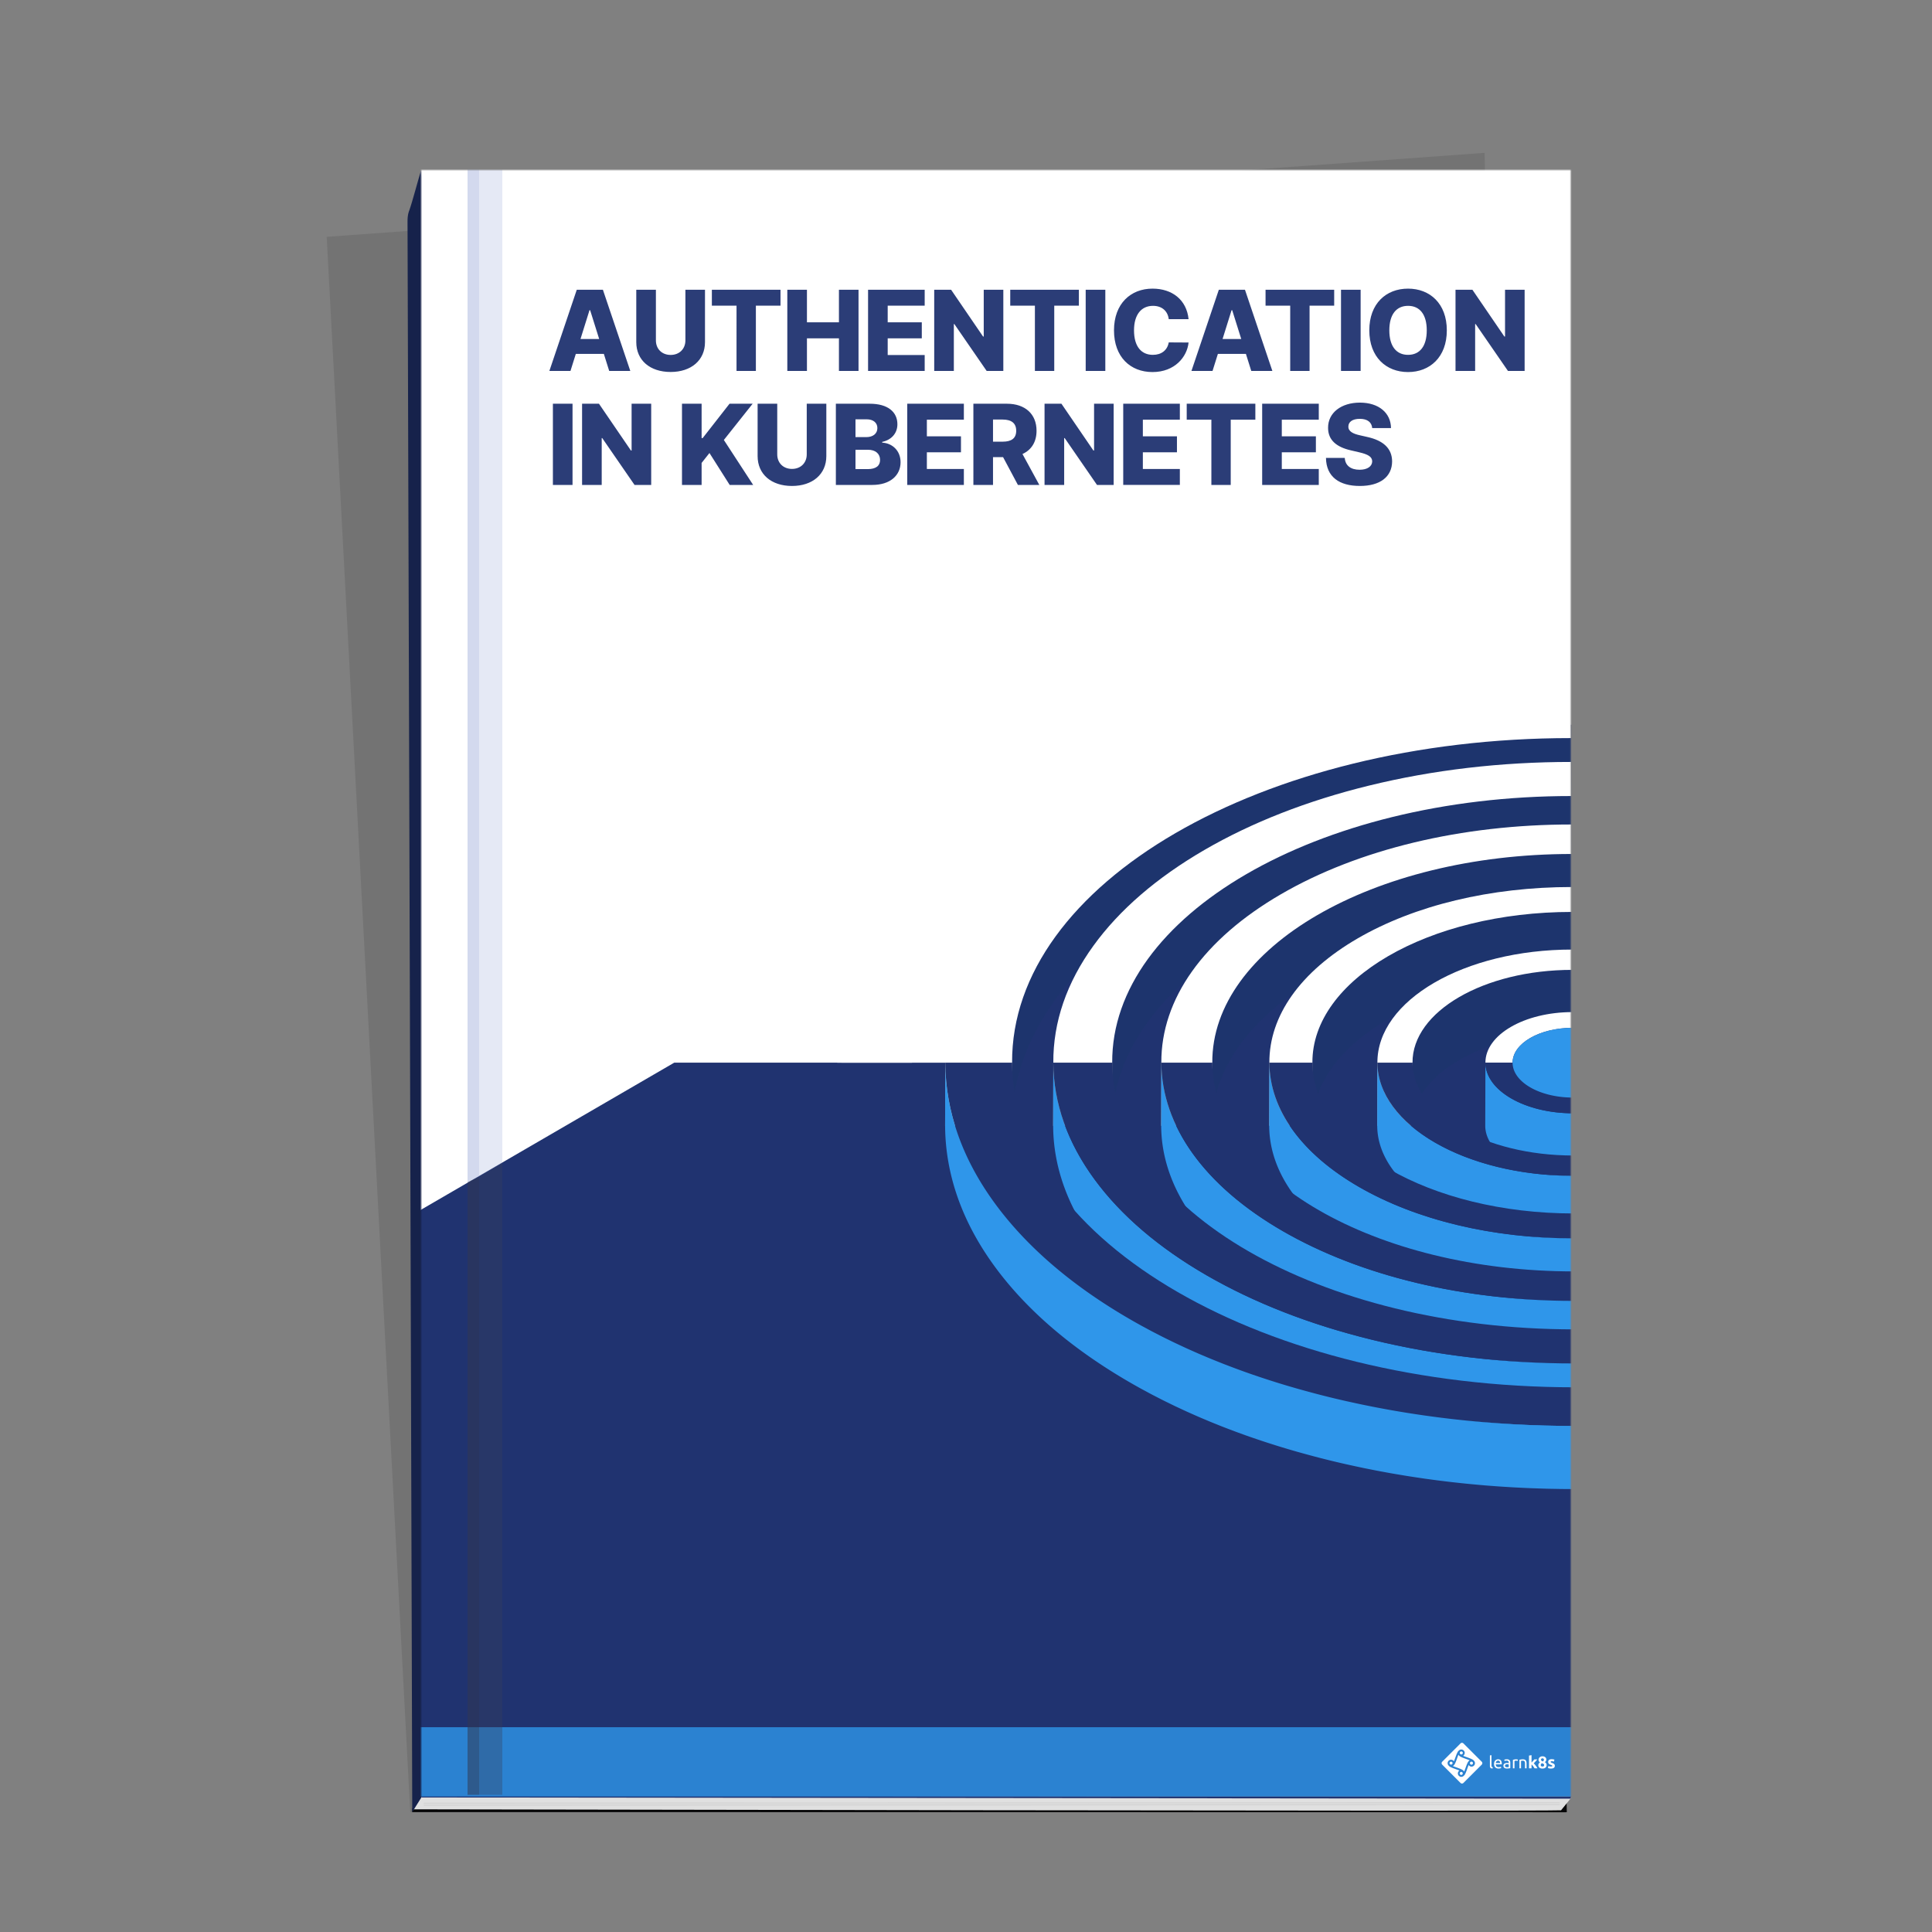 <svg viewBox="0 0 1000 1000" fill="none" xmlns="http://www.w3.org/2000/svg"><rect x="0" y="0" width="1000" height="1000" fill="#808080" stroke="none"/><path opacity=".1" d="M169.107 122.583l599.332-43.467 1.99 113.983-536.089 744.47-21.997.383-43.236-815.369z" fill="#000"></path><path d="M213.36 937.936l597.093.079v-.032l.517.024-.122-6.999-5.947 5.007-591.54-.079-.001 2z" fill="#060607"></path><path d="M214 936.5l4.186-7.65 595.118 1.614L808 937c-5.657.599-594-.5-594-.5z" fill="#E0E0E0"></path><path d="M218.729 929.341l-5.351 8.595s-2.374-819.083-2.443-823.083c-.07-3.999.938-6.017.938-6.017 1.653-4.66 4.494-15.635 6.127-20.836l2.5 23-1.771 818.341z" fill="#16224B"></path><path d="M218.238 929.867L813 930.5" stroke="#203370" stroke-linejoin="round"></path><path d="M219.281 933.332l588.085-.264m-588.067 1.264l588.085-.264" stroke="#D2D2D2" stroke-width=".5"></path><mask id="mask0" maskUnits="userSpaceOnUse" x="218" y="88" width="595" height="842"><path fill-rule="evenodd" clip-rule="evenodd" d="M218 930h595V88H218v842z" fill="#FFF"></path></mask><g mask="url(#mask0)"><path fill="#fff" d="M189 79h640v591H189z"></path><path d="M813.574 353.877H217v596.124h596.574V353.877z" fill="#203370"></path><path fill-rule="evenodd" clip-rule="evenodd" d="M217 626.69l131.997-76.664 160.957.025 25.398-77.836 154.521-90.182 126.531-7.097V261H217v365.69z" fill="#fff"></path><path fill-rule="evenodd" clip-rule="evenodd" d="M523.864 577.803a99.972 99.972 0 01.195-3.225 88.095 88.095 0 01.187-2.116c.033-.34.069-.68.105-1.02.04-.364.082-.728.126-1.092.042-.339.083-.677.128-1.016a82.946 82.946 0 01.298-2.098c.055-.363.113-.725.173-1.088a87.22 87.22 0 01.555-3.087c.07-.36.145-.72.22-1.08.069-.333.138-.668.211-1.001.078-.358.161-.718.244-1.076.076-.332.152-.664.231-.995.087-.358.177-.715.267-1.072.083-.332.166-.663.252-.993.094-.357.192-.713.288-1.068.09-.329.18-.657.273-.986.102-.358.209-.717.315-1.074.096-.324.191-.648.289-.971.112-.359.226-.718.34-1.077.102-.321.203-.642.308-.962.118-.357.24-.712.361-1.069.11-.321.217-.643.33-.964.124-.353.254-.705.382-1.057.116-.322.231-.644.351-.965.121-.323.246-.645.37-.968.14-.364.279-.728.424-1.092.127-.322.26-.642.39-.963.147-.361.293-.721.443-1.08.136-.323.276-.644.414-.966.154-.357.307-.715.464-1.071.143-.322.29-.644.437-.965.16-.353.319-.705.483-1.057.152-.325.306-.648.461-.971.166-.349.332-.697.502-1.044.158-.324.321-.647.482-.97.174-.345.346-.69.523-1.033.166-.324.335-.646.504-.97a112.205 112.205 0 011.066-1.986c.188-.343.375-.685.566-1.026.163-.29.329-.58.494-.869a148.065 148.065 0 011.242-2.127c.251-.42.504-.839.761-1.256.171-.28.342-.559.515-.838.271-.434.546-.867.823-1.3.166-.258.329-.518.497-.776.318-.49.641-.977.967-1.464.131-.198.261-.396.394-.594.462-.682.929-1.363 1.405-2.041.087-.125.178-.248.266-.373.392-.553.787-1.106 1.188-1.658.173-.236.349-.471.523-.707.324-.439.649-.878.98-1.314.198-.263.399-.525.599-.787.314-.409.631-.818.95-1.226.192-.245.386-.49.58-.735.463-.584.933-1.167 1.407-1.748.146-.178.289-.356.435-.533.61-.74 1.229-1.476 1.858-2.21.138-.162.279-.321.418-.483.504-.584 1.015-1.166 1.53-1.747l.6-.671c.531-.589 1.066-1.177 1.607-1.761.135-.147.269-.294.405-.44.67-.72 1.35-1.436 2.039-2.149.171-.178.346-.355.519-.534.536-.551 1.079-1.101 1.626-1.649l.643-.641a179.48 179.48 0 011.868-1.824l.311-.303a192.53 192.53 0 012.215-2.085c.263-.244.529-.486.794-.73.372-.34.744-.68 1.119-1.019.285-.257.574-.514.863-.771a164.485 164.485 0 013.148-2.749l.915-.777c.382-.322.766-.643 1.152-.963.308-.257.617-.513.927-.769.393-.322.787-.642 1.183-.963l.929-.75c.409-.326.821-.652 1.233-.977.304-.239.606-.479.912-.717.435-.339.874-.676 1.313-1.012.289-.223.578-.447.869-.668.481-.365.966-.728 1.452-1.09.256-.191.509-.383.767-.574a219.74 219.74 0 012.004-1.465l.246-.18c.756-.546 1.52-1.089 2.289-1.63.234-.165.472-.327.708-.492.535-.374 1.072-.748 1.614-1.12.301-.206.605-.411.908-.616.48-.326.962-.653 1.447-.978.33-.221.663-.44.994-.66.465-.307.93-.615 1.399-.92.346-.225.694-.449 1.041-.673a234.802 234.802 0 012.459-1.567c.461-.289.923-.579 1.387-.867l1.099-.678a430.54 430.54 0 012.365-1.434 262.01 262.01 0 013.295-1.944c.104-.061.212-.121.317-.182a271.283 271.283 0 013.896-2.211 280.353 280.353 0 013.394-1.863l.518-.277a308.138 308.138 0 013.082-1.63c.26-.135.518-.271.778-.405a293.757 293.757 0 013.499-1.784c.22-.111.441-.22.661-.329a325.472 325.472 0 017.471-3.601c.258-.121.519-.24.779-.36 1.07-.495 2.146-.985 3.229-1.473.221-.098.439-.198.661-.296a316.026 316.026 0 013.721-1.634l.857-.367c1.132-.486 2.27-.966 3.415-1.443.173-.071.344-.144.518-.217a353.184 353.184 0 014.766-1.927c1.224-.485 2.454-.967 3.691-1.441l.287-.112c1.316-.503 2.641-.999 3.971-1.489l.96-.353c1.34-.49 2.685-.976 4.04-1.454l.09-.032a378.33 378.33 0 014.017-1.387l.979-.332c1.362-.459 2.728-.912 4.103-1.358l.279-.089a387.838 387.838 0 016.149-1.932l.5-.151a402.96 402.96 0 016.019-1.777l.652-.185c1.979-.564 3.97-1.115 5.974-1.653l.742-.198a407.596 407.596 0 016.769-1.743c2.02-.502 4.054-.992 6.098-1.469l.732-.17a415.28 415.28 0 016.267-1.399l.63-.137c2.164-.464 4.341-.912 6.529-1.346l.433-.086a444.915 444.915 0 0111.118-2.048c.392-.068.786-.133 1.178-.199a569.583 569.583 0 014.302-.705 428.903 428.903 0 014.149-.643c1.378-.206 2.761-.405 4.147-.6l1.208-.167a590.406 590.406 0 014.388-.584 459.89 459.89 0 013.625-.451c.204-.025.408-.051.614-.075a430.85 430.85 0 014.217-.482c.396-.044.795-.086 1.192-.129 1.053-.113 2.108-.223 3.164-.33l1.122-.112c2.365-.234 4.74-.45 7.124-.65l.606-.051a508.513 508.513 0 017.751-.578c2.589-.173 5.189-.324 7.797-.457l.504-.024a485.366 485.366 0 018.156-.338c2.591-.087 5.191-.154 7.8-.201l.713-.013a507.89 507.89 0 018.387-.072l.092-32.659a507.5 507.5 0 00-8.383.072c-.24.003-.481.009-.722.013-2.607.047-5.205.114-7.794.201-.138.004-.278.005-.417.009-.113.005-.225.011-.339.015a512.403 512.403 0 00-15.701.794l-.126.009c-2.553.171-5.094.361-7.625.57l-.605.051c-2.385.2-4.76.416-7.125.65-.124.012-.247.021-.37.033-.251.025-.5.053-.752.078a625.99 625.99 0 00-3.164.331c-.397.043-.796.084-1.192.128-1.41.155-2.817.315-4.218.483-.204.024-.407.05-.611.075-1.212.145-2.422.296-3.629.45l-1.296.17c-1.032.135-2.062.273-3.09.415l-1.209.167c-1.386.195-2.769.394-4.147.6l-.437.068a478.046 478.046 0 00-4.973.778c-1.012.163-2.022.33-3.029.499l-1.195.202a420.08 420.08 0 00-4.07.716l-.043.007-.08.015c-2.318.42-4.623.856-6.915 1.308l-.444.089c-2.187.434-4.36.882-6.522 1.344l-.63.137a438.241 438.241 0 00-6.999 1.57c-2.045.477-4.078.966-6.098 1.468l-.767.192a407.596 407.596 0 00-6.002 1.552l-.742.198a407.244 407.244 0 00-5.975 1.652l-.652.186a406.358 406.358 0 00-12.668 3.86c-.06.02-.121.037-.182.056a363.243 363.243 0 00-9.195 3.11c-.03.01-.061.02-.09.032-1.355.478-2.7.963-4.04 1.454l-.961.352c-1.328.492-2.653.986-3.966 1.489-.102.038-.202.078-.303.117-1.234.473-2.459.953-3.679 1.436l-.927.369a360.831 360.831 0 00-3.836 1.558l-.533.223c-1.138.473-2.27.952-3.398 1.435-.289.124-.578.247-.866.372a308.209 308.209 0 00-3.717 1.631c-.222.098-.441.199-.661.297-1.083.487-2.16.978-3.23 1.473l-.779.36a306.831 306.831 0 00-7.463 3.597l-.672.334a292.153 292.153 0 00-3.491 1.781c-.264.135-.525.273-.787.41a252.82 252.82 0 00-3.065 1.622 90.16 90.16 0 00-.534.284 285.345 285.345 0 00-3.386 1.858c-.267.148-.532.298-.797.446a293.022 293.022 0 00-3.089 1.759l-.336.193a273.266 273.266 0 00-3.286 1.94c-.124.075-.251.147-.374.222-.202.121-.4.244-.602.365a269.092 269.092 0 00-3.876 2.392c-.361.227-.721.453-1.079.681-.461.293-.918.588-1.375.882-.352.227-.704.454-1.055.683-.462.301-.921.604-1.379.908-.338.223-.676.446-1.012.67-.48.321-.955.644-1.43.966-.308.21-.618.418-.924.628-.533.365-1.06.733-1.588 1.101-.245.17-.491.34-.734.511-.767.539-1.529 1.081-2.284 1.626l-.289.211c-.659.477-1.314.955-1.964 1.436-.257.19-.511.382-.766.574-.486.362-.971.724-1.452 1.09-.294.223-.585.449-.877.673-.435.334-.87.667-1.301 1.003-.31.241-.616.484-.924.727-.41.323-.819.647-1.224.971-.312.249-.621.5-.93.75-.397.32-.79.641-1.183.963-.311.255-.62.512-.928.768a217.189 217.189 0 00-3.199 2.716l-.89.776c-.377.331-.752.664-1.126.998a127.903 127.903 0 00-1.981 1.79c-.196.18-.396.359-.593.539-.067.064-.133.128-.201.191a192.53 192.53 0 00-2.215 2.085l-.312.303c-.628.605-1.251 1.213-1.867 1.824l-.645.643a178.73 178.73 0 00-1.62 1.643c-.175.18-.352.359-.526.539-.688.714-1.368 1.43-2.038 2.149-.134.144-.266.289-.399.434-.543.586-1.081 1.175-1.611 1.767-.202.222-.401.447-.6.67-.515.579-1.024 1.161-1.527 1.743-.14.163-.283.325-.422.488-.629.733-1.247 1.47-1.857 2.208l-.435.534a141.12 141.12 0 00-1.405 1.745c-.097.121-.198.242-.294.365-.099.125-.194.252-.292.376-.317.405-.63.811-.941 1.217-.203.265-.406.529-.607.795-.328.434-.651.87-.973 1.306-.176.238-.354.476-.528.715-.401.549-.795 1.101-1.186 1.654-.088.125-.179.25-.267.374-.476.679-.943 1.36-1.405 2.042-.134.198-.264.398-.396.597-.325.486-.648.972-.965 1.459-.168.26-.332.52-.498.78-.277.431-.551.863-.821 1.296-.174.28-.345.56-.518.84a150.252 150.252 0 00-1.266 2.112c-.249.424-.494.848-.737 1.274-.101.177-.206.352-.306.53-.064.111-.123.224-.185.336-.192.342-.381.684-.569 1.027-.174.319-.348.637-.52.956-.185.344-.366.69-.547 1.035-.168.32-.336.64-.501.961-.178.347-.352.694-.526 1.042-.16.32-.321.64-.478.962-.171.35-.339.7-.506 1.051-.154.321-.308.642-.457.964-.165.352-.324.705-.484 1.056-.147.323-.295.648-.438.972-.156.35-.307.702-.458 1.055-.141.327-.283.653-.421.982-.148.353-.291.709-.436 1.063-.134.326-.268.652-.398.98-.142.358-.278.717-.416 1.075-.101.262-.205.522-.304.785l-.072.199c-.118.316-.232.632-.347.948-.129.358-.26.715-.386 1.074-.112.319-.22.639-.329.959-.12.357-.243.712-.36 1.068-.107.323-.208.649-.312.973-.112.355-.227.71-.336 1.067-.099.325-.195.651-.292.977-.105.357-.212.712-.313 1.07-.093.327-.182.655-.271.981a81.264 81.264 0 00-.543 2.063c-.09.358-.18.716-.266 1.074-.08.332-.156.665-.232.996-.083.358-.165.717-.243 1.076-.073.333-.142.667-.212 1-.047.229-.099.455-.144.682-.026.133-.049.266-.075.398-.066.334-.128.667-.191 1.001-.066.36-.133.722-.196 1.082-.058.336-.114.672-.169 1.008-.059.362-.118.723-.173 1.085-.052.336-.1.673-.149 1.01a98.612 98.612 0 00-.773 7.434c-.021.339-.043.678-.062 1.019a101.435 101.435 0 00-.095 2.132c-.006.157-.014.314-.018.472-.004.124-.002.247-.005.37a102.347 102.347 0 00-.036 3.037l-.092 32.659c-.005-1.015.01-2.027.035-3.039.007-.278.014-.559.023-.837.012-.344.026-.688.041-1.031z" fill="#1D346D"></path><path fill-rule="evenodd" clip-rule="evenodd" d="M575.827 576.027c.042-.548.1-1.095.153-1.642.06-.61.117-1.221.19-1.829.066-.548.147-1.093.224-1.639.085-.604.169-1.207.268-1.809.089-.545.192-1.089.293-1.633.11-.598.22-1.195.343-1.79.114-.546.24-1.091.364-1.635.135-.59.271-1.181.418-1.768.137-.543.285-1.084.432-1.625.161-.585.321-1.169.494-1.751.159-.54.328-1.078.499-1.615.184-.579.37-1.158.567-1.735.182-.535.372-1.069.566-1.602.204-.565.413-1.131.628-1.694.224-.581.458-1.159.693-1.736a99.27 99.27 0 01.677-1.623c.248-.576.507-1.15.768-1.723.244-.536.489-1.071.742-1.604.273-.571.557-1.139.842-1.707.266-.531.532-1.062.809-1.589.297-.564.604-1.127.913-1.688.334-.61.667-1.219 1.015-1.826l.297-.512c.539-.924 1.095-1.845 1.667-2.761l.3-.474c.596-.943 1.206-1.881 1.836-2.815.046-.067.094-.135.14-.204.626-.92 1.269-1.835 1.927-2.746.075-.103.148-.209.224-.312a118.293 118.293 0 012.411-3.194c.707-.908 1.431-1.811 2.172-2.71.122-.146.248-.293.37-.44.639-.765 1.291-1.527 1.953-2.286.191-.219.381-.438.575-.656.773-.873 1.558-1.742 2.361-2.604.106-.113.215-.224.32-.337a142.86 142.86 0 012.201-2.29c.215-.218.428-.436.644-.653.845-.849 1.701-1.694 2.576-2.533.077-.074.157-.148.235-.221a156.729 156.729 0 014.106-3.764c.469-.416.936-.833 1.412-1.247.65-.563 1.314-1.121 1.977-1.678.466-.391.927-.785 1.401-1.174.716-.588 1.448-1.17 2.18-1.752.439-.348.869-.7 1.314-1.046.871-.68 1.76-1.35 2.653-2.02.322-.241.634-.487.959-.726a188.388 188.388 0 013.729-2.691c.282-.199.574-.392.859-.59.986-.686 1.974-1.369 2.982-2.042.478-.319.968-.632 1.45-.949.83-.546 1.66-1.09 2.504-1.627.548-.349 1.108-.692 1.662-1.037.797-.496 1.594-.993 2.403-1.483a225.79 225.79 0 013.055-1.818c.145-.084.286-.17.431-.254a243.694 243.694 0 013.682-2.089c.358-.198.72-.394 1.081-.592a231.885 231.885 0 013.995-2.146 260.95 260.95 0 013.033-1.563c.289-.147.574-.295.864-.44a265.915 265.915 0 013.931-1.931c.323-.155.652-.307.977-.462a265.26 265.26 0 017.441-3.396c.379-.166.756-.334 1.137-.499a271.499 271.499 0 014.168-1.765c.229-.095.462-.187.691-.281 1.185-.487 2.378-.966 3.579-1.441.454-.179.911-.356 1.367-.533a295.1 295.1 0 013.131-1.197c.439-.165.878-.332 1.32-.495 1.427-.529 2.861-1.05 4.309-1.562l.095-.034c1.48-.523 2.973-1.032 4.473-1.536.449-.151.901-.298 1.352-.447a301.81 301.81 0 015.743-1.835c.799-.248 1.6-.495 2.405-.737.956-.288 1.917-.569 2.88-.851.807-.234 1.613-.469 2.424-.699a325.64 325.64 0 012.948-.815c.809-.222 1.618-.444 2.432-.66a333.83 333.83 0 013.025-.782c.808-.207 1.614-.415 2.427-.616 1.038-.258 2.084-.505 3.129-.753.797-.19 1.591-.383 2.391-.568 1.091-.252 2.191-.492 3.29-.735.767-.169 1.53-.343 2.3-.507 1.196-.256 2.402-.499 3.608-.744.681-.138 1.359-.283 2.045-.419 1.565-.308 3.142-.602 4.721-.892.331-.062.659-.128.992-.188 2.224-.401 4.465-.78 6.716-1.144.664-.108 1.332-.21 1.998-.314 1.667-.261 3.34-.512 5.022-.752a374.562 374.562 0 018.439-1.118c.188-.023.374-.05.563-.072 2.31-.275 4.636-.526 6.969-.762.827-.084 1.659-.16 2.489-.24 1.2-.113 2.402-.225 3.608-.328.893-.076 1.789-.147 2.684-.218a350.86 350.86 0 016.315-.45 384.54 384.54 0 013.6-.21c.913-.05 1.827-.098 2.742-.142a366.41 366.41 0 013.665-.154c.891-.035 1.782-.071 2.675-.1 1.492-.047 2.99-.082 4.49-.115.721-.015 1.442-.036 2.164-.047 2.21-.036 4.426-.057 6.65-.057h.036l.093-32.66c-2.238 0-4.466.022-6.688.057-.719.012-1.434.033-2.151.047-1.505.033-3.007.069-4.506.116-.292.01-.587.013-.879.024-.597.02-1.188.052-1.784.075-1.228.047-2.454.098-3.677.155a489.113 489.113 0 00-6.343.353c-.909.058-1.816.117-2.722.18a420.405 420.405 0 00-6.271.487c-1.206.103-2.408.214-3.608.329-.596.056-1.198.104-1.793.163-.233.023-.463.053-.696.076a386.42 386.42 0 00-6.967.762c-.194.023-.384.05-.579.073a397.27 397.27 0 00-6.341.821c-.697.096-1.39.196-2.083.295-1.683.241-3.358.492-5.026.752-.665.105-1.332.207-1.995.314a375.951 375.951 0 00-6.751 1.151c-.299.054-.594.114-.893.169-1.602.294-3.2.593-4.788.906-.675.133-1.342.275-2.014.412-1.216.247-2.434.492-3.64.75-.762.163-1.518.335-2.277.503-1.106.243-2.213.486-3.312.739-.796.184-1.585.376-2.377.564-1.05.25-2.1.498-3.142.756-.812.201-1.615.41-2.423.615-1.011.259-2.023.518-3.027.783-.813.216-1.62.438-2.427.659-.989.27-1.976.541-2.957.818-.808.228-1.611.463-2.414.696-.965.282-1.93.565-2.889.853a337.126 337.126 0 00-5.229 1.625c-.367.117-.74.228-1.105.347-.606.195-1.203.399-1.806.598-.454.149-.909.298-1.36.45a303.928 303.928 0 00-4.467 1.534l-.117.041c-1.44.509-2.867 1.029-4.287 1.554l-1.33.499a292.837 292.837 0 00-8.073 3.17c-.229.094-.459.185-.687.279-1.401.58-2.789 1.169-4.167 1.765-.384.166-.764.336-1.147.503a261.112 261.112 0 00-7.429 3.391c-.327.155-.657.309-.983.465a265.208 265.208 0 00-3.926 1.927c-.294.149-.584.299-.877.448a258.895 258.895 0 00-4.257 2.211c-.929.494-1.849.992-2.764 1.494-.358.197-.72.392-1.077.591a227.655 227.655 0 00-3.683 2.089c-.145.084-.287.17-.431.255-.856.499-1.709.998-2.551 1.505-.17.103-.334.208-.503.311-.813.491-1.613.99-2.413 1.489-.551.343-1.107.684-1.651 1.029-.848.54-1.68 1.086-2.513 1.634-.48.315-.968.626-1.443.945-.999.668-1.981 1.346-2.958 2.025-.293.203-.595.404-.886.608a191.189 191.189 0 00-3.727 2.69c-.323.239-.634.483-.955.724-.893.669-1.784 1.341-2.656 2.02-.446.348-.878.701-1.319 1.051-.73.581-1.461 1.161-2.176 1.749-.473.389-.934.782-1.4 1.174-.664.557-1.328 1.115-1.977 1.678-.477.413-.943.83-1.412 1.246-.62.552-1.238 1.103-1.845 1.659-.175.16-.358.317-.532.478a149.71 149.71 0 00-1.729 1.627c-.078.074-.159.147-.235.221a150.65 150.65 0 00-2.575 2.533c-.217.218-.431.437-.647.655-.744.759-1.479 1.522-2.199 2.288-.105.114-.214.225-.32.338-.804.862-1.588 1.73-2.362 2.603-.193.219-.383.438-.575.657a132.83 132.83 0 00-1.952 2.287c-.122.146-.249.292-.371.439-.61.74-1.212 1.483-1.802 2.23-.125.159-.246.32-.371.48l-.373.483c-.694.899-1.375 1.801-2.036 2.71-.076.104-.149.209-.225.312-.657.911-1.301 1.827-1.926 2.747l-.14.205c-.631.932-1.241 1.871-1.836 2.813-.1.159-.202.317-.3.475-.573.916-1.128 1.836-1.668 2.761l-.296.512c-.148.257-.299.512-.445.769-.197.35-.377.704-.571 1.056-.308.562-.616 1.124-.912 1.689a94.902 94.902 0 00-.81 1.588c-.284.568-.568 1.136-.841 1.708a96.803 96.803 0 00-.742 1.604 90.5 90.5 0 00-.768 1.722c-.233.54-.455 1.082-.677 1.625a92.14 92.14 0 00-.693 1.735c-.085.222-.181.442-.265.664-.128.342-.24.688-.363 1.03a87.22 87.22 0 00-.567 1.602 89.979 89.979 0 00-.566 1.735c-.171.537-.34 1.075-.5 1.615-.172.581-.332 1.166-.493 1.75a84.565 84.565 0 00-.432 1.625 90.64 90.64 0 00-.418 1.768c-.125.546-.25 1.09-.364 1.636-.038.185-.086.368-.123.552-.082.411-.145.826-.221 1.237-.101.544-.204 1.088-.293 1.634-.098.602-.182 1.204-.268 1.809-.077.546-.157 1.09-.223 1.639-.073.608-.131 1.218-.19 1.829-.054.547-.112 1.093-.153 1.642-.048.615-.078 1.232-.111 1.849-.03.548-.065 1.096-.084 1.645-.003.129-.015.257-.019.386a81.483 81.483 0 00-.033 2.798l-.092 32.659a80.292 80.292 0 01.052-3.183c.018-.55.053-1.098.083-1.646.033-.617.064-1.234.111-1.849z" fill="#1D346D"></path><path fill-rule="evenodd" clip-rule="evenodd" d="M627.584 577.479c.034-.429.078-.858.121-1.286.046-.477.091-.955.149-1.431.051-.43.114-.857.174-1.284.067-.472.132-.944.21-1.415.07-.427.151-.853.229-1.279.087-.467.173-.934.269-1.4.09-.428.188-.854.285-1.281.106-.461.212-.923.328-1.384a62.5 62.5 0 01.338-1.27c.125-.459.251-.916.386-1.372.125-.422.257-.843.391-1.264.144-.454.29-.906.443-1.358a74.858 74.858 0 012.008-5.209c.193-.45.396-.898.6-1.346.19-.421.383-.84.582-1.259.213-.447.435-.891.658-1.334.208-.415.417-.831.633-1.244.232-.443.474-.882.715-1.322.22-.4.439-.801.667-1.199.331-.579.676-1.156 1.025-1.732.193-.319.38-.64.579-.959.441-.708.899-1.41 1.365-2.111.119-.179.231-.362.352-.541a93.146 93.146 0 011.838-2.617c.176-.241.362-.479.541-.719a90.712 90.712 0 013.016-3.861c.095-.114.194-.227.289-.342.5-.601 1.01-1.197 1.529-1.791.15-.171.299-.343.451-.514.604-.683 1.218-1.363 1.846-2.037l.256-.269c.563-.6 1.136-1.196 1.718-1.788l.503-.51c.663-.665 1.333-1.328 2.017-1.984l.18-.17a122.166 122.166 0 013.219-2.949c.368-.327.732-.653 1.105-.976.508-.441 1.028-.877 1.546-1.313.365-.306.726-.614 1.097-.919.559-.459 1.13-.913 1.701-1.367.346-.275.686-.552 1.035-.825.68-.529 1.374-1.053 2.07-1.575.254-.19.5-.384.756-.572.957-.709 1.929-1.41 2.917-2.105.227-.161.463-.317.692-.476.765-.532 1.534-1.062 2.315-1.585.373-.249.755-.493 1.131-.74.652-.428 1.303-.857 1.966-1.278.426-.271.86-.537 1.291-.806.626-.39 1.254-.781 1.89-1.166.791-.478 1.588-.954 2.394-1.424.111-.065.22-.131.332-.195a176.22 176.22 0 012.884-1.637l.843-.462c.716-.392 1.437-.783 2.163-1.17l.965-.509c.785-.412 1.576-.82 2.371-1.223.228-.115.452-.232.681-.347 1.016-.51 2.04-1.012 3.074-1.509.255-.122.513-.243.769-.364.797-.379 1.599-.755 2.408-1.126a215.697 215.697 0 013.414-1.531c.296-.13.59-.261.887-.39 1.079-.466 2.166-.927 3.263-1.381.181-.075.363-.147.544-.221.928-.381 1.863-.757 2.804-1.129.351-.139.705-.276 1.058-.414a231.8 231.8 0 012.46-.939c.343-.129.685-.259 1.029-.387a248.85 248.85 0 013.382-1.225l.066-.024a247.31 247.31 0 013.498-1.202c.354-.118.711-.234 1.066-.352.755-.25 1.515-.496 2.277-.738a248.58 248.58 0 016.353-1.94c.631-.183 1.259-.367 1.893-.545.765-.217 1.535-.428 2.306-.639.634-.173 1.269-.347 1.907-.517.786-.208 1.579-.41 2.371-.613.63-.161 1.258-.323 1.891-.48.817-.202 1.64-.397 2.463-.593.619-.147 1.236-.297 1.859-.441.863-.199 1.733-.39 2.602-.582.59-.129 1.177-.263 1.769-.39.948-.202 1.901-.395 2.856-.588.525-.106 1.046-.218 1.574-.322a266.73 266.73 0 013.724-.704c.249-.046.496-.097.746-.142 1.742-.315 3.497-.61 5.26-.896.518-.084 1.041-.164 1.561-.245 1.305-.204 2.614-.401 3.929-.588a288.269 288.269 0 016.601-.875c.15-.019.299-.039.449-.057 1.808-.216 3.627-.411 5.454-.597.647-.065 1.297-.125 1.947-.187a285.268 285.268 0 017.729-.638 303.585 303.585 0 014.959-.307 302.47 302.47 0 015.019-.232c.695-.027 1.39-.055 2.086-.077 1.168-.037 2.341-.066 3.514-.09.567-.012 1.132-.028 1.701-.037 1.738-.028 3.481-.045 5.23-.045l.093-32.659c-1.749 0-3.493.016-5.23.045-.57.008-1.137.025-1.704.037-1.172.025-2.341.052-3.508.09-.23.007-.462.01-.692.017-.471.016-.936.042-1.405.06a295.585 295.585 0 00-5.016.233 283.392 283.392 0 00-7.755.516 241.143 241.143 0 00-4.929.428c-.466.044-.936.082-1.401.128-.183.018-.363.041-.545.059-1.826.185-3.646.381-5.454.597l-.451.056a310.69 310.69 0 00-4.961.643c-.548.075-1.093.154-1.639.232-1.315.188-2.623.384-3.927.589-.522.081-1.044.161-1.563.245a295.4 295.4 0 00-5.259.896l-.026.005c-.242.043-.48.092-.721.136-1.247.228-2.489.461-3.724.705-.528.103-1.05.216-1.576.322-.953.193-1.907.386-2.852.588-.594.127-1.182.261-1.773.392-.867.191-1.737.381-2.599.579-.624.145-1.241.295-1.862.443-.821.194-1.643.389-2.46.591-.633.158-1.263.321-1.893.481-.792.203-1.583.404-2.369.613-.638.169-1.272.343-1.906.516-.772.212-1.543.422-2.308.64a286.014 286.014 0 00-4.154 1.213c-.628.189-1.253.382-1.877.576-.74.229-1.479.46-2.214.695-.287.092-.579.18-.866.272-.474.153-.942.312-1.413.468-.355.117-.71.233-1.063.351-1.174.394-2.342.793-3.499 1.202l-.066.023c-1.136.402-2.262.811-3.382 1.226-.344.127-.686.258-1.029.386-.825.309-1.645.623-2.46.941-.353.137-.707.274-1.059.413-.942.372-1.878.748-2.808 1.13-.178.073-.36.145-.538.219-1.098.454-2.185.915-3.264 1.382-.297.129-.591.26-.887.39a216.04 216.04 0 00-3.413 1.53c-.809.372-1.612.747-2.409 1.127-.256.121-.514.241-.769.364-1.035.497-2.059 1-3.074 1.509-.229.114-.454.232-.681.346a218.994 218.994 0 00-3.336 1.733c-.726.387-1.448.777-2.163 1.17-.281.154-.564.308-.843.463a180.56 180.56 0 00-2.885 1.635c-.111.064-.22.131-.332.196-.671.392-1.34.784-2 1.181-.133.081-.261.163-.394.243-.635.384-1.26.774-1.885 1.164-.433.269-.869.536-1.297.809-.66.42-1.307.845-1.956 1.271-.38.249-.764.495-1.141.746-.78.522-1.546 1.051-2.309 1.582-.231.161-.468.317-.697.478-.987.695-1.959 1.396-2.917 2.105-.255.189-.501.383-.755.572a156.01 156.01 0 00-2.07 1.577c-.35.272-.691.55-1.037.825-.57.454-1.14.907-1.699 1.366-.371.304-.734.614-1.1.922-.518.434-1.036.87-1.543 1.31-.373.323-.738.649-1.105.976-.486.43-.97.862-1.446 1.298-.136.125-.279.247-.415.372-.458.425-.909.851-1.358 1.279l-.18.17c-.685.656-1.355 1.318-2.017 1.983-.169.17-.336.341-.503.511-.582.592-1.155 1.188-1.719 1.787-.084.091-.171.18-.255.27-.629.674-1.243 1.353-1.847 2.036l-.451.514c-.518.595-1.029 1.192-1.529 1.792l-.288.342c-.478.579-.949 1.161-1.41 1.745-.065.083-.125.167-.19.25-.483.617-.95 1.239-1.414 1.863-.18.241-.367.48-.544.723a93.02 93.02 0 00-1.837 2.615c-.122.181-.235.365-.355.546a84.623 84.623 0 00-1.362 2.107c-.199.318-.386.638-.58.957a91.439 91.439 0 00-1.025 1.734c-.071.125-.149.247-.219.372-.155.272-.295.55-.447.824-.242.441-.483.882-.715 1.325-.217.413-.425.828-.634 1.243a62.01 62.01 0 00-1.24 2.593c-.204.449-.406.897-.6 1.346a85.61 85.61 0 00-1.071 2.631c-.068.173-.143.345-.208.519-.1.267-.188.538-.285.806-.151.417-.301.835-.443 1.254-.154.451-.299.904-.443 1.358-.134.421-.267.842-.392 1.265-.134.455-.26.911-.385 1.368-.116.425-.231.848-.338 1.274-.116.46-.222.921-.328 1.383-.098.427-.196.853-.285 1.281-.029.145-.067.287-.095.432-.065.321-.114.645-.174.968-.08.425-.159.852-.229 1.279a56.08 56.08 0 00-.21 1.415c-.06.427-.123.855-.174 1.284-.058.476-.103.953-.149 1.431-.043.428-.087.857-.121 1.286-.037.481-.06.964-.086 1.446-.023.429-.051.858-.066 1.289-.003.101-.012.201-.014.302-.022.728-.03 1.459-.026 2.19l-.093 32.66c-.004-.834.013-1.664.041-2.492.014-.432.042-.86.065-1.289.026-.483.049-.965.086-1.447z" fill="#1D346D"></path><path fill-rule="evenodd" clip-rule="evenodd" d="M679.343 578.93c.024-.31.056-.62.087-.929.034-.344.066-.691.107-1.034.038-.31.084-.618.126-.927.048-.342.096-.681.152-1.02.05-.311.109-.618.166-.928.062-.336.124-.673.194-1.008.064-.31.136-.618.207-.927.076-.333.151-.666.235-.999.078-.307.161-.613.245-.919a43.306 43.306 0 01.561-1.903c.104-.327.209-.653.319-.979a65.705 65.705 0 01.676-1.864c.127-.328.259-.656.393-.983a42.265 42.265 0 01.816-1.89c.137-.304.276-.606.42-.908.154-.322.315-.643.475-.965.151-.299.302-.6.458-.897.168-.32.342-.637.516-.955.159-.289.317-.578.482-.866.24-.42.489-.837.74-1.253.14-.23.275-.461.418-.69.319-.512.65-1.019.986-1.525.086-.13.168-.262.255-.392.429-.633.872-1.264 1.328-1.891.125-.171.258-.341.385-.512.337-.454.678-.907 1.03-1.356.144-.184.294-.366.44-.548.427-.534.863-1.065 1.309-1.592.176-.206.351-.414.53-.62a75.049 75.049 0 011.591-1.779c.08-.088.157-.175.238-.263a81.446 81.446 0 011.924-1.989c.182-.183.368-.362.551-.542.505-.497 1.019-.99 1.542-1.478.219-.205.437-.412.659-.614.344-.316.695-.629 1.046-.94.264-.235.528-.469.796-.703.368-.319.744-.635 1.119-.951.263-.219.523-.443.79-.661.405-.333.819-.662 1.233-.99.248-.199.492-.398.744-.594.493-.384.996-.763 1.501-1.142.181-.136.357-.274.54-.409.692-.513 1.394-1.019 2.107-1.521.166-.115.337-.229.503-.345.552-.383 1.106-.767 1.67-1.144.27-.181.547-.356.819-.536.47-.309.94-.617 1.418-.922.309-.196.624-.388.935-.583.453-.282.904-.562 1.363-.842.232-.139.469-.278.703-.417.886-.529 1.785-1.05 2.696-1.563l.558-.317a135.53 135.53 0 013.908-2.087c.972-.5 1.953-.993 2.95-1.477l.471-.231a139.281 139.281 0 014.211-1.94c1.086-.482 2.181-.956 3.292-1.417.097-.041.192-.083.288-.122 1.19-.493 2.397-.97 3.614-1.44.292-.113.585-.224.878-.336 1.233-.468 2.475-.928 3.735-1.373l.046-.016c1.248-.439 2.512-.863 3.785-1.279l1.109-.361a273.876 273.876 0 012.956-.918c.54-.162 1.084-.322 1.629-.48.455-.133.912-.265 1.371-.396.552-.156 1.109-.308 1.666-.461.457-.125.914-.251 1.374-.371.569-.152 1.143-.299 1.717-.446.455-.115.907-.233 1.363-.345.591-.147 1.187-.288 1.78-.429.448-.107.893-.214 1.342-.318.62-.143 1.246-.28 1.87-.419.431-.094.858-.192 1.291-.284.677-.145 1.361-.283 2.044-.422.385-.078.767-.159 1.153-.235.904-.178 1.812-.349 2.723-.516.169-.03.336-.065.505-.095 1.257-.227 2.524-.441 3.797-.648.377-.06.756-.118 1.135-.177.941-.147 1.885-.289 2.834-.424l1.183-.169a212.62 212.62 0 013.587-.463l.323-.042c1.306-.156 2.62-.296 3.939-.431.467-.047.936-.09 1.404-.135a185.163 185.163 0 013.558-.308 219.847 219.847 0 013.57-.254c.68-.043 1.361-.083 2.043-.121.513-.027 1.026-.054 1.542-.079.691-.032 1.386-.061 2.082-.088.5-.019 1-.039 1.502-.056.845-.027 1.693-.047 2.542-.064.408-.009.816-.021 1.226-.028 1.255-.019 2.514-.031 3.778-.031l.093-32.659a226 226 0 00-3.779.031c-.41.006-.819.019-1.229.027-.847.018-1.692.039-2.535.065-.166.005-.334.007-.5.014-.339.011-.676.029-1.014.042a235.361 235.361 0 00-3.62.168 225.127 225.127 0 00-5.608.372c-.505.041-1.01.081-1.513.123-.683.06-1.365.123-2.046.187-.335.032-.674.059-1.009.092l-.394.044c-1.318.132-2.632.274-3.937.43-.114.013-.225.028-.338.043-1.197.145-2.388.299-3.574.462-.396.055-.789.112-1.184.168-.948.136-1.892.277-2.833.425-.378.059-.758.117-1.135.179-1.273.206-2.54.419-3.797.646l-.017.002c-.16.029-.318.062-.477.091-.916.168-1.83.339-2.737.518-.38.075-.755.155-1.134.231-.688.141-1.377.279-2.061.425-.434.093-.863.192-1.295.287-.622.137-1.245.273-1.863.416-.452.105-.9.212-1.35.319-.592.143-1.185.282-1.773.427-.457.114-.91.231-1.364.348-.574.146-1.148.292-1.719.443-.458.122-.914.247-1.37.372a162.477 162.477 0 00-3.039.857c-.545.159-1.089.319-1.63.481-.455.137-.908.277-1.36.416a175.3 175.3 0 00-1.595.503c-.209.066-.42.129-.627.196-.162.053-.32.111-.482.163a188.56 188.56 0 00-3.831 1.295c-1.26.445-2.501.907-3.733 1.374l-.882.335c-1.216.47-2.423.948-3.612 1.439-.096.041-.191.082-.288.122a159.794 159.794 0 00-4.111 1.782 149.557 149.557 0 00-3.393 1.577c-.157.075-.311.154-.467.228-.997.485-1.98.978-2.953 1.48a131.742 131.742 0 00-3.907 2.087c-.188.104-.372.211-.56.317-.912.514-1.81 1.034-2.697 1.564-.137.082-.28.16-.417.242-.095.057-.188.117-.284.174-.46.279-.914.561-1.367.844-.31.194-.623.386-.93.581-.481.305-.953.615-1.425.926-.27.178-.545.353-.812.532-.567.379-1.123.763-1.677 1.148-.164.114-.333.226-.497.341-.713.502-1.415 1.008-2.106 1.519-.185.137-.363.277-.545.414-.504.378-1.006.757-1.498 1.14-.251.194-.494.394-.742.592-.414.328-.828.657-1.233.99-.269.219-.53.443-.794.666-.374.314-.749.628-1.115.946-.27.234-.535.47-.8.706-.35.311-.699.622-1.042.936-.098.091-.203.18-.302.271-.122.114-.237.231-.359.344-.523.49-1.036.982-1.54 1.477-.184.181-.37.361-.552.543-.657.657-1.3 1.319-1.923 1.99-.082.087-.16.177-.241.265a79.088 79.088 0 00-1.59 1.777c-.179.206-.354.413-.529.619a73.321 73.321 0 00-1.307 1.59c-.1.125-.208.246-.307.372-.047.06-.091.121-.137.181-.35.447-.688.896-1.023 1.347-.129.175-.263.345-.391.52a67.212 67.212 0 00-1.327 1.89c-.088.131-.171.263-.258.395a66.571 66.571 0 00-.984 1.522c-.142.229-.277.459-.415.688-.252.417-.503.835-.743 1.256-.051.089-.108.177-.158.268-.112.197-.214.397-.323.596-.175.317-.348.636-.517.956a50.45 50.45 0 00-.457.898 46.591 46.591 0 00-.896 1.874c-.147.323-.293.646-.434.971-.13.305-.257.612-.382.92-.134.324-.265.652-.391.979-.049.126-.104.251-.151.376-.073.194-.135.389-.206.583-.108.301-.217.603-.319.904-.111.328-.217.655-.321.983-.096.304-.192.607-.282.911-.098.329-.189.66-.279.992-.083.304-.167.611-.244.917-.084.333-.16.667-.237 1.001-.07.308-.141.615-.205.924-.022.104-.049.208-.069.313-.047.231-.083.466-.126.699-.056.307-.115.614-.165.924-.056.34-.104.681-.152 1.024-.044.307-.088.615-.126.923-.041.345-.074.692-.108 1.039-.03.307-.062.615-.086.924-.027.348-.045.698-.063 1.048-.017.31-.037.618-.046.928-.003.072-.01.146-.012.219a46.184 46.184 0 00-.018 1.581l-.093 32.66c-.003-.602.009-1.201.03-1.799.01-.313.03-.623.046-.933.019-.349.037-.697.063-1.044z" fill="#1D346D"></path><path fill-rule="evenodd" clip-rule="evenodd" d="M731.1 580.38c.015-.19.035-.38.053-.57.021-.213.041-.426.066-.638.024-.19.051-.38.078-.571.03-.209.059-.419.093-.628.032-.191.068-.381.103-.571.038-.207.076-.414.12-.621.039-.191.082-.38.125-.57.048-.206.095-.411.146-.615.049-.189.099-.377.15-.565.056-.204.112-.408.173-.611.055-.187.113-.373.172-.558.065-.203.13-.407.199-.609.063-.185.129-.37.196-.554a28.368 28.368 0 01.46-1.195c.078-.188.155-.378.236-.566.086-.201.176-.4.267-.599.085-.186.17-.373.259-.56.095-.197.193-.395.292-.593.093-.184.186-.369.283-.553.102-.196.209-.392.317-.587a23.3 23.3 0 01.297-.534c.147-.258.301-.514.455-.77.086-.142.17-.285.258-.427.197-.315.401-.628.608-.941.053-.078.102-.159.156-.237.263-.391.536-.779.817-1.165.079-.108.162-.214.242-.322.206-.276.413-.552.628-.827.09-.115.183-.228.275-.342.261-.328.529-.654.804-.977a47.413 47.413 0 011.304-1.477c.051-.054.098-.109.147-.162.385-.412.782-.82 1.185-1.225.111-.111.226-.222.339-.333.311-.305.627-.609.949-.911.135-.126.269-.253.407-.377.211-.194.425-.386.641-.577.164-.146.326-.291.492-.434.227-.197.457-.391.689-.585.162-.136.322-.273.486-.408.249-.204.502-.406.756-.607.154-.123.306-.246.462-.369.304-.236.615-.47.926-.705.11-.082.218-.166.329-.248.426-.316.86-.629 1.299-.938.096-.068.196-.133.292-.2.345-.24.691-.479 1.044-.715.166-.111.335-.219.503-.33.29-.19.58-.381.875-.568.189-.12.381-.238.572-.358.279-.172.558-.347.842-.518.143-.087.288-.171.432-.257a77.635 77.635 0 011.66-.963c.115-.064.228-.13.344-.195a79.938 79.938 0 012.406-1.286c.597-.307 1.201-.61 1.814-.907.097-.047.193-.097.292-.143a91.135 91.135 0 012.087-.971l.502-.222a93.866 93.866 0 012.03-.875l.175-.074a94.442 94.442 0 012.768-1.093c.758-.288 1.522-.571 2.297-.845l.024-.009c.769-.27 1.548-.531 2.334-.788.165-.054.332-.109.499-.162 1.092-.351 2.2-.689 3.322-1.013.133-.037.264-.076.398-.114a117.56 117.56 0 013.477-.93l.338-.086a123.06 123.06 0 013.682-.855c.076-.016.151-.034.227-.049a126.1 126.1 0 013.961-.783l.04-.008c.773-.14 1.553-.271 2.337-.398l.695-.109c.578-.091 1.16-.178 1.744-.262l.733-.103c.728-.101 1.46-.196 2.197-.285l.209-.026c.803-.095 1.612-.182 2.424-.265l.481-.046c1.339-.132 2.689-.243 4.048-.336.16-.011.319-.022.478-.031 1.359-.089 2.726-.158 4.103-.207.186-.007.371-.015.558-.021.519-.017 1.041-.029 1.563-.04l.757-.017c.773-.012 1.548-.02 2.326-.02l.092-32.659c-.778 0-1.553.008-2.325.02-.254.004-.505.011-.757.016-.522.011-1.044.024-1.564.04-.102.004-.204.005-.306.008-.084.003-.166.01-.251.014-1.377.049-2.747.118-4.106.206l-.473.032c-1.361.093-2.712.205-4.052.336-.078.008-.159.012-.237.019l-.24.027c-.814.082-1.624.17-2.429.265-.064.007-.128.017-.192.025-.743.089-1.481.185-2.215.286l-.725.103c-.587.084-1.173.172-1.755.262-.228.036-.457.071-.685.109-.785.126-1.568.258-2.343.399l-.012.001a128.188 128.188 0 00-3.987.788l-.226.05c-1.242.269-2.47.553-3.684.855-.112.027-.223.057-.335.085-1.174.295-2.335.606-3.48.931-.133.037-.263.076-.394.114-1.124.324-2.233.662-3.326 1.013l-.201.061c-.099.032-.195.068-.294.1a103.572 103.572 0 00-2.359.797 98.659 98.659 0 00-2.841 1.052 104.014 104.014 0 00-2.401.962c-.685.284-1.361.577-2.029.873l-.503.223c-.704.318-1.401.64-2.087.97-.098.047-.194.097-.292.144a87.79 87.79 0 00-1.816.908l-.451.233c-.661.345-1.312.695-1.953 1.052-.116.064-.229.13-.344.195-.561.316-1.114.637-1.659.962-.084.051-.173.099-.258.15-.059.035-.116.072-.175.108-.281.17-.558.342-.835.515-.193.121-.389.24-.581.363-.294.186-.583.376-.872.566-.167.11-.337.218-.502.328-.347.232-.688.468-1.027.703-.103.073-.209.144-.313.215-.438.309-.87.62-1.295.935-.117.087-.231.177-.348.264-.306.23-.611.459-.908.692-.158.122-.31.246-.464.37-.253.2-.505.4-.753.604-.166.137-.328.275-.492.412-.23.193-.459.385-.683.58-.167.145-.331.291-.495.437-.215.191-.429.382-.64.575l-.185.166c-.076.07-.146.142-.221.212-.322.302-.638.605-.95.911-.112.111-.227.221-.338.332-.405.406-.801.814-1.185 1.227l-.146.159a49.589 49.589 0 00-1.307 1.48c-.274.324-.541.648-.802.975-.062.078-.129.153-.19.231l-.085.112c-.215.274-.422.551-.628.827-.081.108-.164.214-.242.322a38.87 38.87 0 00-.818 1.164c-.053.079-.103.16-.157.241-.208.312-.411.624-.607.938-.087.142-.17.284-.256.425-.156.256-.31.513-.457.772-.031.055-.066.11-.097.165-.069.122-.133.245-.199.368-.108.196-.215.391-.318.587-.096.184-.189.369-.282.553a40.86 40.86 0 00-.293.595c-.088.185-.173.371-.257.557a22.933 22.933 0 00-.504 1.166c-.082.201-.163.402-.241.605-.03.076-.063.152-.092.23-.045.119-.084.239-.127.358-.067.186-.133.372-.197.558a32.81 32.81 0 00-.197.605c-.059.186-.119.374-.174.562-.06.202-.116.406-.171.609-.051.187-.103.377-.151.566-.052.205-.099.409-.146.615-.043.19-.087.38-.126.57-.014.064-.031.128-.043.191-.028.143-.05.287-.077.43-.034.19-.07.38-.102.571-.034.209-.063.419-.093.628-.027.19-.055.38-.078.57a27.66 27.66 0 00-.066.639c-.019.19-.039.38-.053.57-.017.214-.027.429-.039.643-.011.191-.023.383-.029.575-.001.045-.006.089-.007.133-.009.324-.013.649-.011.974l-.092 32.66c-.003-.371.005-.74.017-1.108.007-.192.019-.383.029-.575.012-.215.023-.428.039-.643z" fill="#1D346D"></path><path fill-rule="evenodd" clip-rule="evenodd" d="M813.99 531.998c-.585 0-1.165.012-1.743.03-.038.001-.078 0-.117.002-.171.006-.339.018-.509.026-.344.014-.688.03-1.028.051-.227.015-.451.033-.676.051-.32.024-.639.049-.956.078-.085.009-.171.013-.255.021-.114.012-.225.029-.339.041-.449.048-.895.101-1.336.159-.177.024-.355.047-.531.072-.596.085-1.187.178-1.769.282l-.004.002c-.041.007-.081.017-.123.024-.458.083-.912.173-1.359.268-.17.037-.334.077-.5.115-.319.072-.638.143-.952.22-.193.048-.383.101-.574.151-.282.074-.564.147-.841.225-.2.057-.396.118-.593.177-.263.078-.525.156-.784.238-.048.016-.098.03-.147.045-.078.025-.151.055-.229.081-.512.169-1.016.347-1.509.532-.112.042-.225.082-.337.126-.557.215-1.1.441-1.63.675-.116.051-.229.104-.344.157-.465.212-.92.431-1.363.657-.085.044-.172.085-.256.129-.496.259-.975.528-1.441.805-.044.026-.094.051-.138.078-.099.059-.191.121-.288.182a22.911 22.911 0 00-1.042.677 25.95 25.95 0 00-.981.705c-.178.135-.351.27-.522.407-.133.108-.267.216-.397.325a22.99 22.99 0 00-.489.427c-.083.074-.171.145-.252.22-.034.031-.062.064-.095.095-.319.299-.627.601-.916.912l-.065.073c-.265.288-.514.581-.753.878-.032.04-.07.079-.102.118-.054.069-.1.14-.152.209a14.361 14.361 0 00-.963 1.427c-.045.078-.098.152-.142.23-.026.046-.047.093-.072.139-.082.148-.155.297-.231.446-.068.139-.138.276-.202.415-.068.151-.129.303-.191.455-.041.099-.088.196-.125.295-.016.044-.028.089-.044.133-.05.138-.094.279-.139.419-.048.152-.096.304-.138.456-.039.142-.071.284-.105.427-.023.102-.054.203-.074.306-.01.053-.015.105-.025.157-.026.144-.047.288-.068.432-.022.157-.044.313-.06.469-.013.146-.022.293-.031.439-.005.097-.017.193-.02.289a8.86 8.86 0 00-.005.365v.002l-.093 32.659c0-.221.014-.439.026-.657.008-.146.017-.291.031-.436.016-.159.037-.315.06-.472.02-.144.041-.287.067-.429.029-.157.064-.312.1-.466.033-.142.066-.284.104-.425.042-.153.09-.305.139-.457.044-.14.088-.281.139-.419.052-.144.11-.285.168-.427.062-.152.123-.305.192-.455.064-.14.133-.278.203-.417.074-.149.148-.296.229-.444.068-.124.142-.246.214-.37a15.577 15.577 0 01.579-.901c.123-.177.252-.352.384-.525a17.471 17.471 0 011.008-1.207l.064-.071c.289-.311.598-.614.917-.913.112-.106.23-.21.346-.314.16-.144.322-.287.489-.428a27.483 27.483 0 01.918-.732c.141-.105.283-.211.428-.315.181-.132.366-.261.553-.39.149-.101.299-.203.452-.302a28.308 28.308 0 011.017-.634c.467-.277.946-.547 1.442-.806.083-.044.17-.085.255-.128.443-.227.899-.446 1.364-.659l.343-.156a37.724 37.724 0 011.63-.674c.112-.044.226-.085.34-.127.491-.185.993-.362 1.505-.531.126-.042.251-.086.379-.126.257-.083.519-.16.78-.238.199-.059.395-.121.596-.177.275-.078.556-.151.836-.225.194-.05.384-.103.579-.151.313-.078.631-.148.948-.22.168-.038.334-.079.503-.115.446-.096.897-.184 1.352-.268l.134-.026a48.667 48.667 0 011.768-.282c.177-.026.357-.049.535-.072.441-.059.884-.112 1.332-.159.198-.022.396-.044.595-.062.316-.03.636-.055.954-.08.227-.016.452-.035.68-.049.338-.022.679-.037 1.019-.052.212-.009.423-.021.635-.028a51.802 51.802 0 011.724-.029l.018-.001.092-32.659z" fill="#1D346D"></path><path fill-rule="evenodd" clip-rule="evenodd" d="M813.945 523.859l.045 8.141c-17.186 0-31.127 8.098-31.071 18.047l-14.067.003c-.082-14.443 20.149-26.193 45.093-26.191zm-.178-32.371l.054 10.517c-45.759 0-82.863 21.55-82.714 48.04l-18.167.003c-.181-32.289 45.05-58.56 100.827-58.56z" fill="#fff"></path><path fill-rule="evenodd" clip-rule="evenodd" d="M731.106 550.047l-.092 32.66-18.167.002.093-32.659 18.166-.003z" fill="#B2B2B2"></path><path fill-rule="evenodd" clip-rule="evenodd" d="M813.58 459.119l.073 12.893c-74.324 0-134.599 35.007-134.357 78.033l-22.271.001c-.137-24.288 16.072-47.121 45.64-64.294 29.573-17.175 68.96-26.633 110.915-26.633z" fill="#fff"></path><path fill-rule="evenodd" clip-rule="evenodd" d="M679.296 550.047l-.093 32.66h-22.271l.092-32.659 22.272-.001zm-51.811.002l-.093 32.659-26.375.003.092-32.659 26.376-.003z" fill="#B2B2B2"></path><path fill-rule="evenodd" clip-rule="evenodd" d="M813.402 426.75l.082 15.27c-102.898 0-186.334 48.46-186 108.027l-26.375.003c-.185-32.937 21.796-63.899 61.888-87.185 40.097-23.289 93.509-36.114 150.405-36.115z" fill="#fff"></path><path fill-rule="evenodd" clip-rule="evenodd" d="M813.215 394.381l.1 17.645c-131.461 0-238.07 61.918-237.641 138.021h-30.48c-.118-21.008 6.879-41.397 20.802-60.593 13.435-18.539 32.73-35.183 57.338-49.475 24.612-14.295 53.301-25.52 85.28-33.357 33.116-8.124 68.308-12.238 104.601-12.241z" fill="#fff"></path><mask id="mask1" maskUnits="userSpaceOnUse" x="545" y="549" width="1" height="34"><path fill-rule="evenodd" clip-rule="evenodd" d="M545.101 581.919l.092-32.659c-.001.263-.001.526.001.788l-.092 32.659" fill="#fff"></path></mask><g mask="url(#mask1)"><path fill-rule="evenodd" clip-rule="evenodd" d="M545.193 550.048l-.093 32.66a103.49 103.49 0 010-.788l.092-32.66.001.788z" fill="#858585"></path></g><path fill-rule="evenodd" clip-rule="evenodd" d="M575.673 550.049l-.092 32.66h-30.48l.092-32.66h30.48zm-51.815 0l-.093 32.66h-34.579l.092-32.659 34.58-.001z" fill="#B2B2B2"></path><path fill-rule="evenodd" clip-rule="evenodd" d="M813.033 362.014l.112 20.017c-160.034.001-289.809 75.375-289.288 168.019h-34.579c-.143-25.382 8.312-50.007 25.127-73.196 16.228-22.392 39.535-42.501 69.26-59.765 29.73-17.266 64.385-30.823 103.016-40.293 40.003-9.81 82.512-14.784 126.352-14.782z" fill="#fff"></path><path fill-rule="evenodd" clip-rule="evenodd" d="M812.856 329.645l.126 22.391c-188.608.001-341.55 88.829-340.934 198.014h-38.68c-.167-29.75 9.735-58.616 29.446-85.796 19.026-26.247 46.344-49.817 81.186-70.053 34.845-20.239 75.472-36.13 120.748-47.23 46.885-11.499 96.718-17.326 148.108-17.326z" fill="#fff"></path><mask id="mask2" maskUnits="userSpaceOnUse" x="433" y="548" width="1" height="35"><path fill-rule="evenodd" clip-rule="evenodd" d="M433.274 581.595l.092-32.659c-.001.371-.001.743.002 1.115l-.093 32.659" fill="#fff"></path></mask><g mask="url(#mask2)"><path fill-rule="evenodd" clip-rule="evenodd" d="M433.367 550.052l-.093 32.659c-.002-.372-.003-.745-.001-1.116l.093-32.659c-.002.371-.001.744.001 1.116z" fill="#858585"></path></g><path fill-rule="evenodd" clip-rule="evenodd" d="M812.09 576.207c-.347-.01-.691-.028-1.037-.042-.41-.016-.82-.031-1.225-.054-.347-.019-.69-.045-1.034-.069-.401-.028-.801-.054-1.199-.089-.354-.03-.705-.067-1.057-.103-.384-.038-.771-.075-1.153-.12-.351-.039-.698-.087-1.046-.131-.373-.049-.746-.096-1.115-.15-.407-.059-.808-.126-1.21-.191-.331-.053-.663-.105-.989-.162-.404-.072-.802-.151-1.202-.229-.314-.061-.629-.119-.939-.184a74.59 74.59 0 01-2.246-.507l-.006-.002a61.978 61.978 0 01-2.18-.577c-.167-.046-.331-.099-.498-.147a65.55 65.55 0 01-2.714-.857 58.898 58.898 0 01-2.369-.863c-.339-.134-.671-.275-1.004-.413-.248-.103-.501-.203-.746-.309-.344-.148-.678-.305-1.014-.46-.229-.105-.462-.206-.686-.313-.366-.174-.722-.358-1.079-.54-.183-.092-.372-.182-.553-.277a44.623 44.623 0 01-1.565-.861c-8.218-4.741-13.329-11.288-13.372-18.508l-.092 32.659c.042 7.22 5.154 13.767 13.372 18.509.51.294 1.031.581 1.565.861.168.089.345.172.515.258.37.189.738.378 1.118.559.222.106.453.206.679.31.338.155.673.313 1.018.462.249.108.506.208.758.314.315.13.625.265.946.391l.048.017c.772.303 1.564.589 2.369.863.21.073.422.141.634.211.684.225 1.377.442 2.082.647.116.034.227.072.343.106.05.015.102.026.152.041 1.437.405 2.917.768 4.433 1.085.053.012.104.025.157.036.257.053.52.097.779.148.4.078.8.157 1.204.229.327.057.659.109.988.163.403.064.805.131 1.211.19.089.013.175.03.264.042.281.04.567.071.851.107.348.045.695.092 1.047.133.38.044.765.081 1.149.12.354.035.706.072 1.062.103.081.006.161.016.243.023.315.026.636.042.955.065.344.024.685.05 1.031.069.41.024.823.039 1.236.055.343.014.683.031 1.027.041.061.001.121.006.182.007.653.016 1.31.025 1.97.025l.093-32.659c-.722 0-1.438-.013-2.151-.032z" fill="#2F96EA"></path><path fill-rule="evenodd" clip-rule="evenodd" d="M814.198 568.094l.042 8.143c-12.472-.001-23.797-2.938-32.016-7.681-8.218-4.742-13.33-11.288-13.372-18.508l14.066-.003c.028 4.977 3.55 9.489 9.214 12.757 5.662 3.268 13.468 5.292 22.066 5.292z" fill="#203370"></path><path fill-rule="evenodd" clip-rule="evenodd" d="M814.422 608.605c-1.343 0-2.677-.019-4.007-.05-.216-.005-.432-.008-.647-.014a167.189 167.189 0 01-4.401-.173c-.207-.011-.414-.02-.62-.032a167.892 167.892 0 01-4.942-.344c-1.44-.121-2.87-.26-4.29-.416l-.627-.069c-1.415-.161-2.82-.34-4.214-.534l-.599-.084a161.213 161.213 0 01-4.987-.795c-1.47-.257-2.924-.535-4.365-.83l-.639-.13a149.66 149.66 0 01-1.723-.373c-.271-.06-.543-.117-.813-.179-.836-.189-1.669-.385-2.494-.587l-.057-.014a145.4 145.4 0 01-2.403-.612c-.267-.071-.532-.144-.797-.216-.549-.148-1.096-.297-1.639-.45-.257-.072-.511-.147-.767-.221-.775-.222-1.545-.452-2.31-.686-.197-.061-.396-.12-.592-.182a138.01 138.01 0 01-2.725-.881c-.202-.068-.402-.138-.602-.206-.741-.253-1.475-.51-2.204-.773-.22-.08-.442-.158-.66-.239-.878-.321-1.748-.65-2.607-.987l-.293-.117a118.564 118.564 0 01-3.653-1.51l-.212-.094a112.778 112.778 0 01-3.575-1.63c-.048-.022-.095-.047-.143-.07a107.468 107.468 0 01-3.496-1.752l-.073-.04a100.409 100.409 0 01-3.413-1.879c-18.376-10.603-29.802-25.242-29.893-41.387l-.093 32.66c.091 16.144 11.517 30.783 29.893 41.386a97.836 97.836 0 003.414 1.88l.072.039c1.141.599 2.308 1.183 3.496 1.753l.144.069c1.17.56 2.364 1.103 3.577 1.632.07.03.137.062.208.092 1.198.519 2.418 1.023 3.656 1.511.063.025.121.051.184.075l.105.04c.861.338 1.733.667 2.612.99.218.079.436.158.656.236.728.264 1.463.521 2.203.773.202.068.402.139.604.207.899.301 1.807.595 2.724.882.197.061.397.12.595.181.764.235 1.533.464 2.309.686.146.043.288.088.434.13l.333.091c.545.154 1.094.304 1.645.452.264.072.525.144.788.213.796.21 1.598.416 2.406.614l.056.013c.825.203 1.658.398 2.495.588.269.06.542.118.812.178.573.127 1.147.253 1.724.373l.34.074c.099.02.2.037.299.057 1.439.294 2.893.571 4.362.83l.562.095c1.462.252 2.937.485 4.425.698.098.014.192.032.29.046.104.014.211.025.314.04a169.77 169.77 0 009.126 1.018l.29.029c.114.009.232.014.346.023a167.973 167.973 0 004.928.324c1.458.076 2.926.134 4.401.173.077.002.154.008.231.01.138.003.278.002.416.005 1.33.03 2.664.049 4.007.049l.093-32.659z" fill="#2F96EA"></path><path fill-rule="evenodd" clip-rule="evenodd" d="M814.367 598.087l.055 10.517c-27.889 0-53.213-6.566-71.589-17.169-18.376-10.603-29.802-25.243-29.893-41.387l18.167-.003c.075 13.245 9.45 25.256 24.526 33.955 15.077 8.7 35.854 14.087 58.734 14.087z" fill="#203370"></path><path fill-rule="evenodd" clip-rule="evenodd" d="M814.516 673.635l.093-32.66c-1.24 0-2.479-.01-3.714-.026-.41-.006-.819-.015-1.228-.023-.816-.014-1.632-.03-2.447-.051-.657-.018-1.311-.041-1.967-.063-.645-.023-1.29-.043-1.934-.069-.655-.027-1.307-.06-1.959-.091-.642-.031-1.284-.06-1.924-.096-.651-.035-1.3-.077-1.949-.118-.638-.039-1.277-.078-1.914-.122-.648-.045-1.293-.096-1.941-.145-.634-.049-1.269-.096-1.901-.149-.647-.054-1.291-.115-1.936-.174-.628-.057-1.258-.113-1.885-.174-.644-.064-1.285-.134-1.927-.202-.624-.066-1.249-.131-1.871-.201-.64-.072-1.277-.151-1.914-.228-.62-.074-1.241-.148-1.859-.227-.635-.081-1.266-.168-1.9-.254-.612-.084-1.226-.165-1.837-.252-.732-.104-1.46-.216-2.189-.327-.538-.082-1.08-.161-1.616-.246-.765-.121-1.525-.251-2.286-.378-.496-.084-.994-.164-1.489-.25-.841-.147-1.677-.302-2.514-.457-.41-.076-.822-.147-1.23-.226a237.71 237.71 0 01-7.608-1.578c-.416-.093-.829-.191-1.244-.287a263.78 263.78 0 01-2.621-.616c-.486-.118-.969-.24-1.453-.36-.798-.2-1.594-.402-2.386-.608a216.415 216.415 0 01-5.199-1.424 214.869 214.869 0 01-4.298-1.278c-.153-.047-.303-.097-.455-.145a210.441 210.441 0 01-4.985-1.629 196.318 196.318 0 01-3.653-1.28c-.183-.066-.368-.13-.552-.197a191.467 191.467 0 01-5.594-2.147c-.477-.191-.955-.381-1.428-.576-.56-.23-1.115-.464-1.67-.698-.466-.196-.932-.391-1.395-.591-.557-.239-1.107-.485-1.659-.73-.453-.201-.908-.4-1.358-.604-.556-.252-1.105-.51-1.656-.766-.437-.204-.877-.406-1.312-.613-.562-.268-1.118-.542-1.675-.814-.413-.203-.831-.403-1.242-.608-.579-.29-1.151-.586-1.724-.882-.381-.196-.765-.388-1.143-.586-.626-.329-1.244-.665-1.863-.999-.317-.172-.638-.339-.953-.514-.928-.51-1.848-1.028-2.759-1.553-29.761-17.174-46.231-40.008-46.368-64.296l-.092 32.66c.136 24.287 16.606 47.122 46.368 64.294.91.526 1.83 1.044 2.759 1.555.311.171.63.338.943.508.623.336 1.244.675 1.875 1.005.373.196.753.386 1.129.58.577.297 1.152.595 1.735.887.412.206.829.405 1.244.609.557.272 1.112.546 1.674.813.434.208.874.41 1.312.613.55.256 1.099.515 1.655.766.451.204.906.405 1.361.606.55.244 1.1.488 1.655.728.464.2.932.396 1.399.593.554.234 1.108.467 1.667.696.475.195.952.386 1.43.578.375.15.745.303 1.121.452.136.053.275.102.411.155 1.342.524 2.694 1.039 4.06 1.538.184.067.37.131.552.198a198.835 198.835 0 004.817 1.672c1.265.422 2.537.835 3.821 1.236.152.048.303.098.455.145 1.422.44 2.856.864 4.298 1.279.154.044.306.092.46.136.3.086.605.164.907.249a216.436 216.436 0 006.218 1.645c.484.121.967.243 1.454.361.869.211 1.744.415 2.621.616.415.096.827.194 1.244.288a237.42 237.42 0 003.898.842l.12.024c1.19.246 2.385.482 3.587.711.42.081.846.155 1.268.233.824.152 1.647.305 2.476.449.503.088 1.008.169 1.513.254.752.127 1.505.255 2.261.375.541.086 1.086.165 1.629.247.725.111 1.45.222 2.179.326.12.017.239.037.36.054.491.069.986.131 1.478.198.633.086 1.264.173 1.899.254.618.08 1.24.153 1.86.228.637.077 1.274.156 1.912.228.626.07 1.254.136 1.882.202.637.067 1.274.136 1.914.199.631.062 1.264.118 1.896.176.643.058 1.284.119 1.927.173.138.011.274.026.412.036.495.042.994.075 1.491.112.646.051 1.292.101 1.941.147.636.044 1.275.082 1.913.122.65.04 1.298.083 1.949.118.64.035 1.282.064 1.924.095.652.031 1.305.064 1.959.091.644.027 1.289.046 1.934.068.656.023 1.311.046 1.967.063.15.004.297.011.446.015.666.016 1.334.026 2.001.038.41.007.818.017 1.228.023 1.236.016 2.474.026 3.714.026z" fill="#2F96EA"></path><path fill-rule="evenodd" clip-rule="evenodd" d="M814.536 628.081l.073 12.893c-41.956 0-81.454-9.459-111.216-26.633-29.762-17.173-46.232-40.007-46.369-64.295l22.272-.001c.121 21.516 15.347 41.026 39.836 55.155 24.488 14.13 58.237 22.881 95.404 22.881z" fill="#203370"></path><path fill-rule="evenodd" clip-rule="evenodd" d="M814.694 706.003l.093-32.659c-1.685 0-3.365-.014-5.044-.036-.544-.007-1.087-.021-1.631-.031-1.116-.02-2.233-.041-3.347-.07-.887-.024-1.773-.056-2.658-.086-.878-.03-1.755-.057-2.63-.093-.884-.036-1.765-.08-2.647-.122-.874-.043-1.748-.083-2.619-.13-.878-.049-1.753-.105-2.628-.16-.872-.054-1.744-.106-2.612-.167-.873-.06-1.743-.13-2.614-.196-.865-.066-1.731-.13-2.594-.203-.873-.074-1.743-.154-2.614-.235-.856-.078-1.713-.153-2.567-.237-.869-.087-1.736-.179-2.603-.271-.849-.09-1.7-.178-2.546-.274-.864-.098-1.725-.204-2.587-.308-.843-.102-1.688-.201-2.528-.309-.858-.11-1.712-.228-2.567-.344-.834-.113-1.67-.224-2.501-.343-.989-.142-1.972-.292-2.958-.442-.734-.112-1.47-.219-2.201-.335-1.029-.163-2.052-.337-3.076-.51-.681-.114-1.366-.223-2.045-.342-1.127-.196-2.248-.405-3.369-.612-.568-.105-1.14-.205-1.706-.312-1.649-.315-3.291-.64-4.926-.978l-.104-.02a349.956 349.956 0 01-5.282-1.141c-.566-.128-1.128-.262-1.693-.392-1.186-.273-2.37-.549-3.548-.834a355.13 355.13 0 01-1.972-.489 311.461 311.461 0 01-5.266-1.362c-1.06-.284-2.115-.575-3.167-.869-.618-.174-1.236-.346-1.85-.523a296.63 296.63 0 01-5.827-1.732c-.211-.066-.419-.136-.631-.203a281.029 281.029 0 01-11.693-3.937c-.252-.092-.507-.178-.758-.27a271.181 271.181 0 01-5.502-2.084c-.697-.272-1.389-.549-2.081-.827-.647-.259-1.296-.517-1.939-.781-.758-.311-1.508-.628-2.259-.945-.633-.266-1.267-.531-1.896-.803-.754-.326-1.502-.658-2.251-.99-.613-.272-1.229-.542-1.838-.818-.756-.344-1.506-.695-2.256-1.044-.59-.274-1.182-.546-1.767-.825-.764-.364-1.519-.736-2.275-1.107-.562-.274-1.127-.546-1.684-.825-.786-.392-1.562-.795-2.34-1.195-.515-.265-1.035-.525-1.546-.794-.857-.448-1.7-.907-2.546-1.365-.423-.228-.851-.453-1.271-.685a207.157 207.157 0 01-3.743-2.108c-40.36-23.288-62.689-54.249-62.875-87.181l-.092 32.659c.185 32.931 22.514 63.894 62.874 87.182 1.235.712 2.483 1.415 3.743 2.108.422.232.851.456 1.276.687.843.456 1.686.914 2.54 1.362.514.269 1.036.531 1.553.797.776.399 1.55.801 2.335 1.193.557.279 1.124.55 1.686.826.755.37 1.508.741 2.27 1.104.587.28 1.181.552 1.772.827.749.35 1.497.7 2.253 1.043.61.276 1.225.547 1.838.818.749.332 1.497.665 2.252.99.628.272 1.263.537 1.895.803.751.317 1.502.635 2.26.945.643.264 1.292.523 1.94.782.507.204 1.009.413 1.52.614.184.073.373.14.558.211a260.06 260.06 0 005.505 2.086c.248.09.501.177.75.268a282.636 282.636 0 0011.704 3.941c.21.066.416.135.625.199a296.54 296.54 0 005.826 1.733c.21.06.415.126.624.186.407.115.82.222 1.229.337a333.417 333.417 0 005.197 1.407c1.073.281 2.151.553 3.231.823.659.165 1.317.33 1.979.49 1.176.285 2.358.56 3.542.834.566.13 1.129.264 1.697.392 1.751.393 3.51.775 5.279 1.141h.005l.201.04c1.602.331 3.211.65 4.827.959.564.106 1.135.205 1.702.31 1.122.208 2.244.417 3.372.613.68.12 1.365.229 2.047.343 1.023.172 2.045.347 3.074.51.729.115 1.464.222 2.196.334.987.149 1.974.301 2.966.442l.486.074c.666.094 1.337.178 2.006.269.857.116 1.713.234 2.573.344.841.108 1.686.207 2.53.309.861.104 1.721.21 2.585.308.847.096 1.699.184 2.549.274.867.091 1.732.185 2.6.27.854.085 1.712.161 2.567.239.872.079 1.742.161 2.616.234.186.017.371.036.558.05.674.056 1.351.101 2.026.153.876.067 1.749.136 2.626.197.862.059 1.729.112 2.594.165.882.055 1.762.112 2.646.161.865.048 1.734.087 2.602.129.887.043 1.774.087 2.664.124.87.036 1.741.063 2.613.092.892.03 1.782.062 2.676.086.201.005.401.014.603.019.905.023 1.814.035 2.722.051.551.01 1.101.023 1.653.031 1.676.022 3.355.036 5.039.036z" fill="#2F96EA"></path><path fill-rule="evenodd" clip-rule="evenodd" d="M814.7 658.077l.086 15.266c-56.887.001-110.444-12.825-150.803-36.113-40.359-23.288-62.688-54.25-62.874-87.181h26.372c.169 29.786 21.248 56.788 55.152 76.352 33.897 19.559 80.625 31.676 132.067 31.676z" fill="#203370"></path><path fill-rule="evenodd" clip-rule="evenodd" d="M814.88 738.375l.093-32.661c-2.141 0-4.277-.016-6.41-.044-.692-.01-1.381-.027-2.072-.039a461.38 461.38 0 01-4.258-.092c-1.08-.028-2.156-.067-3.232-.103-1.155-.039-2.309-.076-3.462-.124-1.076-.044-2.151-.097-3.225-.149-1.147-.055-2.293-.109-3.437-.172-1.077-.06-2.151-.129-3.226-.196-1.137-.072-2.274-.142-3.407-.221a377.103 377.103 0 01-3.217-.242 465.2 465.2 0 01-3.391-.269c-1.056-.089-2.11-.187-3.163-.284a419.91 419.91 0 01-3.397-.32c-1.05-.104-2.097-.216-3.145-.328-1.126-.12-2.253-.24-3.376-.369-1.048-.12-2.092-.246-3.135-.373a450.75 450.75 0 01-3.351-.417 451.384 451.384 0 01-3.124-.419c-1.095-.149-2.189-.3-3.28-.458a388.453 388.453 0 01-3.432-.514c-1.045-.159-2.09-.318-3.132-.485a427.535 427.535 0 01-3.42-.566c-1.035-.175-2.071-.35-3.103-.532-1.137-.2-2.271-.409-3.406-.618-1.026-.19-2.053-.378-3.076-.575-1.131-.217-2.259-.446-3.386-.672-.998-.2-1.997-.399-2.991-.607a409.231 409.231 0 01-4.563-.985c-.737-.164-1.478-.32-2.214-.487a406.973 406.973 0 01-6.712-1.575 411.597 411.597 0 01-6.611-1.682c-.703-.185-1.398-.377-2.097-.564a397.78 397.78 0 01-8.184-2.292c-.353-.103-.709-.204-1.061-.309a357.95 357.95 0 01-5.103-1.551c-.411-.127-.819-.26-1.228-.388a347.59 347.59 0 01-3.968-1.279 369.192 369.192 0 01-6.268-2.118c-.055-.021-.111-.038-.167-.058a345.673 345.673 0 01-4.911-1.766c-.459-.169-.915-.34-1.372-.51-1.263-.47-2.517-.946-3.765-1.429-.405-.156-.812-.31-1.216-.468-.98-.384-1.949-.777-2.921-1.168-.811-.326-1.625-.648-2.429-.979-.939-.387-1.867-.783-2.798-1.176-.793-.336-1.589-.668-2.376-1.008-.932-.404-1.852-.817-2.776-1.227-.771-.343-1.546-.681-2.31-1.029-.932-.424-1.851-.858-2.775-1.29-.74-.345-1.488-.687-2.223-1.038-.947-.452-1.881-.916-2.818-1.376-.696-.341-1.399-.677-2.09-1.023-.978-.49-1.941-.991-2.909-1.49-.637-.329-1.281-.651-1.912-.982-1.058-.556-2.101-1.124-3.146-1.69-.526-.286-1.062-.565-1.585-.853a261.546 261.546 0 01-4.638-2.615c-24.769-14.291-44.251-30.941-57.899-49.477-6.182-8.399-11.044-17.024-14.567-25.831a101.827 101.827 0 01-2.08-5.686 96.711 96.711 0 01-2.199-7.653 92.634 92.634 0 01-2.635-21.425l-.092 32.659c.118 21.014 7.349 41.399 21.48 60.595 13.648 18.536 33.131 35.186 57.899 49.478 1.53.883 3.077 1.754 4.638 2.614.524.289 1.059.567 1.586.852 1.044.567 2.087 1.135 3.145 1.691.636.334 1.285.658 1.925.989.963.496 1.921.995 2.895 1.483.695.347 1.402.686 2.102 1.03.935.458 1.865.92 2.808 1.369.736.351 1.482.693 2.223 1.039.923.431 1.843.866 2.775 1.29.764.347 1.54.685 2.311 1.028.924.411 1.843.824 2.775 1.228.788.341 1.588.674 2.383 1.009.927.393 1.851.787 2.787 1.172.811.335 1.631.66 2.449.989.769.308 1.531.624 2.306.929.197.077.396.152.595.229.408.16.819.316 1.228.475 1.243.48 2.494.954 3.751 1.422.46.172.919.344 1.381.513a333.18 333.18 0 004.907 1.765c.057.021.116.04.173.059 1.595.558 3.203 1.104 4.818 1.642.481.161.966.319 1.448.478 1.313.43 2.632.855 3.958 1.274.412.13.823.263 1.237.391 1.689.527 3.389 1.045 5.1 1.551.353.105.709.206 1.063.309.913.268 1.824.537 2.743.798.327.093.66.178.986.27 1.477.417 2.965.822 4.457 1.223.699.188 1.392.38 2.093.564 2.189.576 4.391 1.138 6.611 1.681 2.228.545 4.467 1.068 6.713 1.577.735.166 1.476.323 2.213.485 1.517.336 3.037.668 4.563.986.264.056.526.116.79.171.732.151 1.47.29 2.204.437 1.126.226 2.251.453 3.38.67 1.027.198 2.058.388 3.089.577 1.13.209 2.259.418 3.392.617 1.037.183 2.077.358 3.116.533a360.067 360.067 0 006.549 1.052c1.141.174 2.282.347 3.426.512.406.059.809.125 1.215.183.687.097 1.377.182 2.065.276 1.04.142 2.081.283 3.124.419 1.115.144 2.232.28 3.351.416 1.043.128 2.088.254 3.136.374 1.121.128 2.245.248 3.37.368 1.051.112 2.101.225 3.154.329 1.13.112 2.261.216 3.393.32 1.053.097 2.104.194 3.159.283.344.029.684.064 1.028.092.79.066 1.585.118 2.376.179 1.068.082 2.135.166 3.204.241 1.138.079 2.278.149 3.417.22 1.073.068 2.145.137 3.221.196 1.141.063 2.286.117 3.429.172 1.079.051 2.156.106 3.236.151 1.147.046 2.297.083 3.447.123 1.082.035 2.163.074 3.247.103.279.008.557.02.837.027 1.131.028 2.267.044 3.401.064.697.012 1.393.03 2.092.04 2.132.028 4.267.045 6.406.045z" fill="#2F96EA"></path><path fill-rule="evenodd" clip-rule="evenodd" d="M814.87 688.073l.103 17.643c-36.298 0-71.536-4.12-104.742-12.238-32.064-7.84-60.888-19.064-85.657-33.356-24.769-14.292-44.251-30.941-57.899-49.477-14.131-19.197-21.363-39.583-21.481-60.596h30.48c.214 38.059 27.143 72.558 70.461 97.553 43.307 24.989 103.01 40.47 168.735 40.471z" fill="#203370"></path><path fill-rule="evenodd" clip-rule="evenodd" d="M815.038 718.064l.113 20.018c-43.84-.002-86.41-4.975-126.518-14.781-38.733-9.472-73.546-23.026-103.469-40.292-29.924-17.267-53.45-37.375-69.94-59.767-17.07-23.187-25.799-47.814-25.946-73.192l34.58-.001c.261 46.322 33.048 88.326 85.773 118.749 52.725 30.423 125.39 49.266 205.407 49.266z" fill="#203370"></path><path fill-rule="evenodd" clip-rule="evenodd" d="M815.01 770.74l.048.001.092-32.659c-2.583 0-5.16-.02-7.734-.056-.841-.012-1.679-.032-2.519-.047-1.709-.03-3.416-.064-5.121-.11-1.309-.034-2.616-.081-3.923-.124-1.389-.048-2.778-.093-4.164-.15-1.307-.054-2.611-.118-3.916-.181-1.38-.067-2.76-.132-4.137-.208-1.302-.073-2.601-.155-3.9-.237a505.457 505.457 0 01-4.119-.267 555.062 555.062 0 01-3.887-.291 551.399 551.399 0 01-4.096-.326c-1.277-.108-2.551-.226-3.825-.342-1.367-.126-2.733-.251-4.096-.387a472.097 472.097 0 01-3.81-.397c-1.358-.144-2.715-.29-4.069-.445-1.268-.144-2.532-.298-3.797-.452a478.562 478.562 0 01-4.038-.502 512.967 512.967 0 01-3.78-.507c-1.321-.18-2.643-.362-3.961-.553a473.746 473.746 0 01-4.137-.619c-1.265-.193-2.53-.386-3.791-.588-1.375-.221-2.745-.451-4.116-.681-1.256-.213-2.511-.423-3.763-.644a454.88 454.88 0 01-4.096-.745 500.9 500.9 0 01-3.73-.696c-1.363-.263-2.721-.537-4.08-.81-1.208-.242-2.415-.483-3.619-.734a518.543 518.543 0 01-5.516-1.192c-.888-.197-1.78-.384-2.667-.585a493.354 493.354 0 01-8.11-1.905 489.856 489.856 0 01-7.985-2.031c-.848-.223-1.688-.455-2.533-.683a447.84 447.84 0 01-9.881-2.765c-.43-.126-.862-.249-1.29-.375a467.165 467.165 0 01-6.159-1.872c-.499-.156-.995-.317-1.493-.473a438.77 438.77 0 01-6.529-2.117c-1.95-.65-3.89-1.307-5.815-1.98l-.218-.075a409.544 409.544 0 01-5.93-2.133c-.554-.203-1.105-.409-1.658-.615a441.183 441.183 0 01-4.542-1.723c-.493-.191-.987-.379-1.477-.57-1.18-.461-2.345-.935-3.514-1.405-.984-.395-1.974-.788-2.951-1.19-1.13-.465-2.247-.941-3.368-1.416-.959-.405-1.925-.807-2.877-1.219-1.127-.488-2.239-.987-3.356-1.484-.929-.414-1.864-.821-2.787-1.241-1.127-.513-2.24-1.039-3.357-1.56-.894-.418-1.793-.828-2.68-1.252-1.139-.543-2.261-1.1-3.388-1.653-.847-.416-1.702-.825-2.542-1.246-1.17-.585-2.32-1.185-3.477-1.78-.781-.404-1.571-.799-2.348-1.206-1.282-.674-2.545-1.363-3.811-2.049-.631-.341-1.272-.676-1.9-1.022a321.225 321.225 0 01-5.604-3.158c-29.923-17.266-53.449-37.374-69.939-59.766-17.07-23.187-25.798-47.815-25.945-73.193l-.093 32.659c.148 25.379 8.875 50.006 25.946 73.193 16.49 22.392 40.015 42.501 69.939 59.766a331.78 331.78 0 005.604 3.159c.619.34 1.251.671 1.873 1.008 1.275.691 2.547 1.384 3.839 2.062.77.405 1.555.798 2.331 1.198 1.161.598 2.318 1.201 3.493 1.789.838.419 1.69.828 2.535 1.241 1.13.555 2.253 1.112 3.394 1.658.887.422 1.787.834 2.68 1.252 1.117.521 2.23 1.047 3.357 1.559.923.42 1.858.828 2.788 1.241 1.116.496 2.228.996 3.355 1.484.952.412 1.918.814 2.878 1.219 1.12.475 2.237.952 3.368 1.417.977.402 1.966.794 2.95 1.19.93.374 1.851.755 2.788 1.124.241.094.485.186.726.279.49.193.985.381 1.478.571 1.505.581 3.02 1.156 4.542 1.723.552.206 1.103.412 1.657.616 1.966.721 3.942 1.436 5.934 2.133.066.024.134.045.2.069a419.595 419.595 0 007.573 2.561 447.19 447.19 0 004.79 1.542c.495.156.988.316 1.485.471 2.042.637 4.096 1.261 6.164 1.874.426.126.858.248 1.285.373 1.104.324 2.206.649 3.317.965.393.111.795.215 1.189.326 1.784.503 3.581.992 5.383 1.477.843.227 1.681.458 2.528.681a479.79 479.79 0 007.985 2.031c2.692.658 5.397 1.291 8.11 1.906.886.2 1.778.388 2.667.584 1.835.406 3.674.807 5.52 1.192.319.068.634.14.953.206.881.183 1.769.349 2.652.526 1.363.275 2.727.549 4.095.813 1.236.237 2.475.465 3.715.694 1.368.253 2.738.506 4.111.747 1.247.22 2.5.43 3.751.641 1.373.232 2.748.463 4.126.684 1.26.202 2.523.394 3.786.588 1.378.21 2.758.418 4.14.619.488.07.973.148 1.462.218.831.117 1.669.221 2.501.335 1.257.172 2.514.343 3.774.506 1.346.173 2.696.34 4.046.503 1.263.154 2.526.307 3.792.452 1.354.155 2.712.3 4.069.445 1.27.135 2.539.27 3.811.396 1.362.136 2.727.261 4.092.387 1.276.117 2.55.235 3.829.342.412.036.821.077 1.233.111.95.079 1.906.142 2.859.215 1.297.1 2.594.201 3.894.292 1.366.096 2.736.181 4.104.266 1.305.081 2.608.165 3.914.238 1.375.075 2.753.141 4.131.207 1.306.063 2.611.128 3.92.182 1.383.056 2.77.101 4.156.148 1.311.044 2.621.091 3.934.126.34.01.678.024 1.018.033 1.363.034 2.73.052 4.095.076.842.016 1.681.036 2.523.048 2.558.034 5.12.054 7.687.054zm30.26-220.693c0 9.968-13.959 18.049-31.178 18.049s-31.178-8.081-31.178-18.049c0-9.969 13.959-18.049 31.178-18.049s31.178 8.08 31.178 18.049z" fill="#2F96EA"></path><path opacity=".947" d="M295.273 192l2.77-8.825h14.51l2.77 8.825h10.918l-14.181-42.03h-13.524L284.354 192h10.919zm5.192-16.541l4.658-14.9h.329l4.679 14.9h-9.666zm54.297-25.489v26.228c0 4.371-3.099 7.511-7.635 7.511-4.556 0-7.634-3.14-7.634-7.511V149.97h-10.159v27.11c0 9.399 7.101 15.454 17.793 15.454 10.61 0 17.773-6.055 17.773-15.454v-27.11h-10.138zm13.698 8.25h12.765V192h10.015v-33.78h12.744v-8.25H368.46v8.25zM407.513 192h10.159v-16.89h16.562V192h10.138v-42.03h-10.138v16.869h-16.562V149.97h-10.159V192zm41.799 0h29.306v-8.25h-19.147v-8.64h17.649v-8.271h-17.649v-8.619h19.147v-8.25h-29.306V192zm70.007-42.03h-10.138v24.216h-.349l-16.541-24.216h-8.743V192h10.159v-24.258h.266L510.699 192h8.62v-42.03zm3.58 8.25h12.765V192h10.015v-33.78h12.745v-8.25h-35.525v8.25zm49.213-8.25h-10.159V192h10.159v-42.03zm43.096 15.227c-1.026-10.056-8.517-15.802-18.675-15.802-11.206 0-19.928 7.696-19.928 21.59 0 13.832 8.517 21.59 19.928 21.59 11.533 0 17.916-7.84 18.675-15.29l-10.261-.061c-.718 4.043-3.756 6.444-8.209 6.444-5.993 0-9.769-4.33-9.769-12.683 0-8.024 3.694-12.683 9.831-12.683 4.617 0 7.634 2.688 8.147 6.895h10.261zm12.4 26.803l2.771-8.825h14.509l2.771 8.825h10.918l-14.181-42.03h-13.525L616.69 192h10.918zm5.193-16.541l4.658-14.9h.329l4.679 14.9h-9.666zm22.245-17.239h12.765V192h10.015v-33.78h12.745v-8.25h-35.525v8.25zm49.213-8.25H694.1V192h10.159v-42.03zm44.615 21.015c0-13.894-8.784-21.59-20.071-21.59-11.329 0-20.051 7.696-20.051 21.59 0 13.832 8.722 21.59 20.051 21.59 11.287 0 20.071-7.696 20.071-21.59zm-10.384 0c0 8.229-3.612 12.683-9.687 12.683-6.054 0-9.687-4.454-9.687-12.683 0-8.23 3.633-12.683 9.687-12.683 6.075 0 9.687 4.453 9.687 12.683zm50.654-21.015h-10.138v24.216h-.349l-16.542-24.216h-8.742V192h10.158v-24.258h.267L780.524 192h8.62v-42.03zm-492.804 59h-10.159V251h10.159v-42.03zm40.716 0h-10.138v24.216h-.349l-16.542-24.216h-8.742V251h10.159v-24.258h.266L328.436 251h8.62v-42.03zM352.995 251h10.159v-11.39l4.063-5.131L377.684 251h12.149l-15.166-23.273 14.899-18.757h-11.964l-13.894 17.772h-.554V208.97h-10.159V251zm64.574-42.03v26.228c0 4.371-3.099 7.511-7.635 7.511-4.556 0-7.634-3.14-7.634-7.511V208.97h-10.159v27.11c0 9.399 7.101 15.454 17.793 15.454 10.61 0 17.773-6.055 17.773-15.454v-27.11h-10.138zM432.642 251h18.86c9.297 0 14.633-4.966 14.633-11.759 0-6.075-4.413-9.892-9.502-10.118v-.411c4.617-.964 7.86-4.309 7.86-9.112 0-6.341-4.885-10.63-14.325-10.63h-17.526V251zm10.158-8.189v-10.015h6.465c3.879 0 6.259 2.053 6.259 5.275 0 2.976-2.052 4.74-6.444 4.74h-6.28zm0-16.561v-9.215h5.788c3.386 0 5.541 1.745 5.541 4.536 0 2.955-2.381 4.679-5.705 4.679H442.8zM469.587 251h29.306v-8.25h-19.148v-8.64h17.65v-8.271h-17.65v-8.619h19.148v-8.25h-29.306V251zm34.236 0h10.158v-14.386h5.213L526.87 251h11.082l-8.722-16.008c4.617-2.093 7.285-6.218 7.285-12.026 0-8.64-5.89-13.996-15.33-13.996h-17.362V251zm10.158-22.39v-11.452h5.008c4.556 0 6.998 1.909 6.998 5.808s-2.442 5.644-6.998 5.644h-5.008zm62.445-19.64h-10.138v24.216h-.349l-16.542-24.216h-8.742V251h10.159v-24.258h.266L567.806 251h8.62v-42.03zm4.955 42.03h29.306v-8.25H591.54v-8.64h17.649v-8.271H591.54v-8.619h19.147v-8.25h-29.306V251zm32.861-33.78h12.765V251h10.015v-33.78h12.745v-8.25h-35.525v8.25zM653.296 251h29.306v-8.25h-19.147v-8.64h17.649v-8.271h-17.649v-8.619h19.147v-8.25h-29.306V251zm56.954-29.429h9.728c-.082-7.861-6.341-13.176-16.11-13.176-9.605 0-16.521 5.233-16.459 13.052-.021 6.383 4.453 9.974 11.718 11.637l4.392 1.026c4.618 1.067 6.69 2.319 6.731 4.679-.041 2.565-2.442 4.351-6.526 4.351-4.494 0-7.449-2.093-7.675-6.136h-9.728c.123 9.83 6.957 14.53 17.526 14.53 10.467 0 16.665-4.741 16.706-12.724-.041-6.711-4.577-10.816-12.868-12.642l-3.612-.821c-3.817-.821-6.239-2.094-6.157-4.597.021-2.299 1.991-3.961 5.931-3.961 3.961 0 6.137 1.785 6.403 4.782z" fill="#203370"></path><path opacity=".799" fill="#2F96EA" d="M202 894h625v36H202z"></path><path d="M761.665 911.83a.786.786 0 10.001 1.569.786.786 0 00-.001-1.569z" fill="#fff"></path><path fill-rule="evenodd" clip-rule="evenodd" d="M755.961 902.392a1.068 1.068 0 011.512 0l9.469 9.469a1.07 1.07 0 010 1.513l-9.469 9.469a1.068 1.068 0 01-1.512 0l-9.47-9.469a1.07 1.07 0 010-1.513l9.47-9.469zm4.217 11.173a1.767 1.767 0 102.721-2.213c-.439-.647-1.732-1.139-3.719-1.849a42.78 42.78 0 01-1.864-.7 1.764 1.764 0 00-.951-3.254c-.495 0-.942.204-1.263.533-.647.439-1.139 1.732-1.849 3.718a43.288 43.288 0 01-.7 1.865 1.767 1.767 0 10-2.721 2.213c.439.648 1.732 1.14 3.718 1.849.539.192 1.246.446 1.865.7a1.766 1.766 0 102.213 2.722c.648-.439 1.14-1.732 1.849-3.719.193-.538.446-1.246.701-1.865z" fill="#fff"></path><path d="M751.066 911.83a.787.787 0 00-.786.785.787.787 0 001.571 0 .787.787 0 00-.785-.785zm5.299 5.299a.786.786 0 10.001 1.571.786.786 0 00-.001-1.571zm-1.233-8.55a1.784 1.784 0 01-.254-.313c-.255.619-.508 1.327-.7 1.864-.71 1.987-1.201 3.28-1.849 3.719a1.74 1.74 0 01-.313.254c.619.255 1.326.508 1.865.7 1.986.71 3.279 1.202 3.718 1.849.097.094.181.199.254.313.255-.619.508-1.327.7-1.865.71-1.986 1.202-3.279 1.849-3.719.094-.096.199-.18.313-.253a42.78 42.78 0 00-1.864-.7c-1.987-.71-3.28-1.202-3.719-1.849zm1.233-.479a.787.787 0 10-.785-.786c0 .433.352.786.785.786zm15.772 6.404a.454.454 0 01-.114-.21 1.3 1.3 0 01-.035-.334v-5.486l-.817.141v5.476c0 .434.106.753.317.957.21.205.567.314 1.07.325l.114-.684a2.26 2.26 0 01-.324-.066.497.497 0 01-.211-.119z" fill="#fff"></path><path fill-rule="evenodd" clip-rule="evenodd" d="M774.638 910.756c.252-.099.51-.149.773-.149.614 0 1.085.192 1.413.575.328.383.491.967.491 1.751v.136c0 .056-.003.107-.008.153h-3.125c.035.475.172.834.413 1.08.239.246.614.369 1.123.369.287 0 .528-.025.724-.075.196-.05.344-.098.443-.145l.114.685c-.099.053-.273.108-.522.167a3.743 3.743 0 01-.847.088c-.398 0-.741-.06-1.031-.18a1.926 1.926 0 01-.715-.496 2.021 2.021 0 01-.418-.751 3.193 3.193 0 01-.135-.952c0-.404.058-.756.175-1.058.117-.301.272-.551.465-.75a1.9 1.9 0 01.667-.448zm-.329 1.343a1.94 1.94 0 00-.109.465h2.264c.006-.368-.086-.671-.276-.908-.191-.237-.453-.356-.786-.356-.187 0-.353.037-.496.11a1.165 1.165 0 00-.364.285c-.1.118-.177.252-.233.404zm6.486-1.364c.225.085.407.205.545.36.137.155.235.339.294.553.058.214.087.449.087.707v2.852a8.697 8.697 0 01-.719.105c-.158.018-.33.034-.514.049a7.232 7.232 0 01-.548.022c-.258 0-.495-.027-.711-.079a1.595 1.595 0 01-.562-.25 1.149 1.149 0 01-.369-.452 1.598 1.598 0 01-.131-.676c0-.252.051-.468.153-.65.102-.181.242-.327.417-.439.176-.111.38-.193.614-.245a3.34 3.34 0 01.992-.066c.088.009.171.02.251.035l.206.039.123.027v-.228c0-.135-.015-.268-.044-.4a.912.912 0 00-.158-.351.808.808 0 00-.312-.246 1.227 1.227 0 00-.513-.092c-.27 0-.505.019-.707.057a2.466 2.466 0 00-.452.119l-.096-.676c.105-.047.28-.092.526-.136a4.54 4.54 0 01.799-.066c.327 0 .604.042.829.127zm-.245 3.95c.149-.009.273-.025.373-.048v-1.361a1.082 1.082 0 00-.286-.075 3.239 3.239 0 00-.869-.004 1.205 1.205 0 00-.377.11.818.818 0 00-.285.228.601.601 0 00-.114.382c0 .293.093.496.28.61.188.114.442.171.764.171.193 0 .364-.004.514-.013z" fill="#fff"></path><path d="M785.267 910.673a3.843 3.843 0 00-.509-.048c-.357 0-.679.03-.966.092a5.534 5.534 0 00-.719.197v4.371h.816v-3.835c.047-.012.145-.034.294-.066s.3-.048.452-.048c.234 0 .426.016.575.048.149.032.256.06.32.083l.141-.711a1.537 1.537 0 00-.163-.039 7.411 7.411 0 00-.241-.044zm4.49.535a1.417 1.417 0 00-.575-.43c-.24-.102-.541-.153-.904-.153-.404 0-.761.026-1.071.078-.31.053-.559.103-.746.15v4.432h.816v-3.853a4.334 4.334 0 01.641-.079c.093-.006.184-.009.272-.009.216 0 .398.028.544.084a.743.743 0 01.351.267c.088.123.151.284.189.483.038.199.057.439.057.72v2.387h.816v-2.563c0-.31-.029-.594-.087-.851a1.678 1.678 0 00-.303-.663zm5.182 2.732a13.518 13.518 0 00-.544-.681 5.997 5.997 0 00-.544-.567c.351-.345.674-.679.97-1.003.295-.324.598-.664.908-1.02h-1.555a64.578 64.578 0 01-.658.772c-.128.148-.261.298-.398.449l-.399.436v-3.852l-1.308.211v6.6h1.308v-2.023c.146.117.293.261.442.431.149.17.291.347.425.532.134.185.262.37.381.554.12.185.226.354.32.506h1.504a9.365 9.365 0 00-.369-.641 9.605 9.605 0 00-.483-.704z" fill="#fff"></path><path fill-rule="evenodd" clip-rule="evenodd" d="M800.157 911.503a1.74 1.74 0 01-.557.574c.334.217.572.444.715.681.144.238.215.515.215.831 0 .263-.045.505-.136.725a1.59 1.59 0 01-.408.576 1.89 1.89 0 01-.68.382 2.977 2.977 0 01-.944.136c-.409 0-.75-.057-1.022-.171a1.971 1.971 0 01-.658-.426 1.496 1.496 0 01-.356-.559 1.71 1.71 0 01-.105-.557 1.543 1.543 0 01.263-.884c.082-.12.174-.23.276-.329.103-.1.212-.194.33-.282a2.412 2.412 0 01-.558-.605c-.12-.198-.18-.452-.18-.762 0-.234.048-.459.145-.675.097-.216.233-.405.408-.565.176-.161.388-.289.637-.386.248-.096.525-.145.829-.145.357 0 .663.052.917.154.255.102.464.232.628.39.163.158.282.335.355.53.073.196.11.39.11.583 0 .28-.074.542-.224.784zm-1.119 2.632c-.14.147-.363.22-.667.22a1.04 1.04 0 01-.404-.07.858.858 0 01-.272-.176.664.664 0 01-.153-.233.672.672 0 01-.049-.234c0-.229.056-.425.167-.589.111-.164.249-.308.413-.431.164.052.317.11.46.171.144.062.268.132.374.211a.94.94 0 01.25.278.704.704 0 01-.119.853zm-1.369-3.581a.683.683 0 01.369-.377.822.822 0 01.333-.061.754.754 0 01.575.227.596.596 0 01.171.412.995.995 0 01-.149.56 1.36 1.36 0 01-.43.402c-.334-.116-.569-.256-.707-.42a.802.802 0 01-.206-.525c0-.07.014-.143.044-.218z" fill="#fff"></path><path d="M804.695 913.516a1.037 1.037 0 00-.228-.398 1.681 1.681 0 00-.443-.334 5.557 5.557 0 00-.711-.315 3.773 3.773 0 01-.347-.146 1.43 1.43 0 01-.215-.123.29.29 0 01-.105-.118.348.348 0 01-.027-.141c0-.228.205-.342.615-.342.222 0 .422.021.601.061.178.041.344.088.496.141l.228-1.019a3.833 3.833 0 00-.615-.162 4.302 4.302 0 00-.807-.074c-.562 0-1.003.126-1.325.377-.322.252-.483.594-.483 1.027 0 .223.032.412.097.571.064.157.155.293.272.408.117.114.259.212.425.293.167.083.353.162.558.238.263.099.459.188.588.267.129.079.193.171.193.277 0 .134-.05.225-.149.272-.1.047-.269.07-.51.07a3.31 3.31 0 01-.693-.075 4.176 4.176 0 01-.684-.206l-.22 1.062c.105.047.294.105.566.176.272.07.613.105 1.023.105.626 0 1.11-.117 1.453-.35.342-.234.513-.578.513-1.034 0-.192-.022-.361-.066-.508z" fill="#fff"></path><path fill="#788CCC" d="M248 87h12v842h-12z" opacity=".195"></path><path fill="#788CCC" d="M242 87h6v842h-6z" opacity=".327"></path><path d="M248 609l12-7v327h-12V609z" fill="#000" opacity=".195"></path><path d="M242 612l6-3v320h-6V612z" fill="#000" opacity=".327"></path></g></svg>